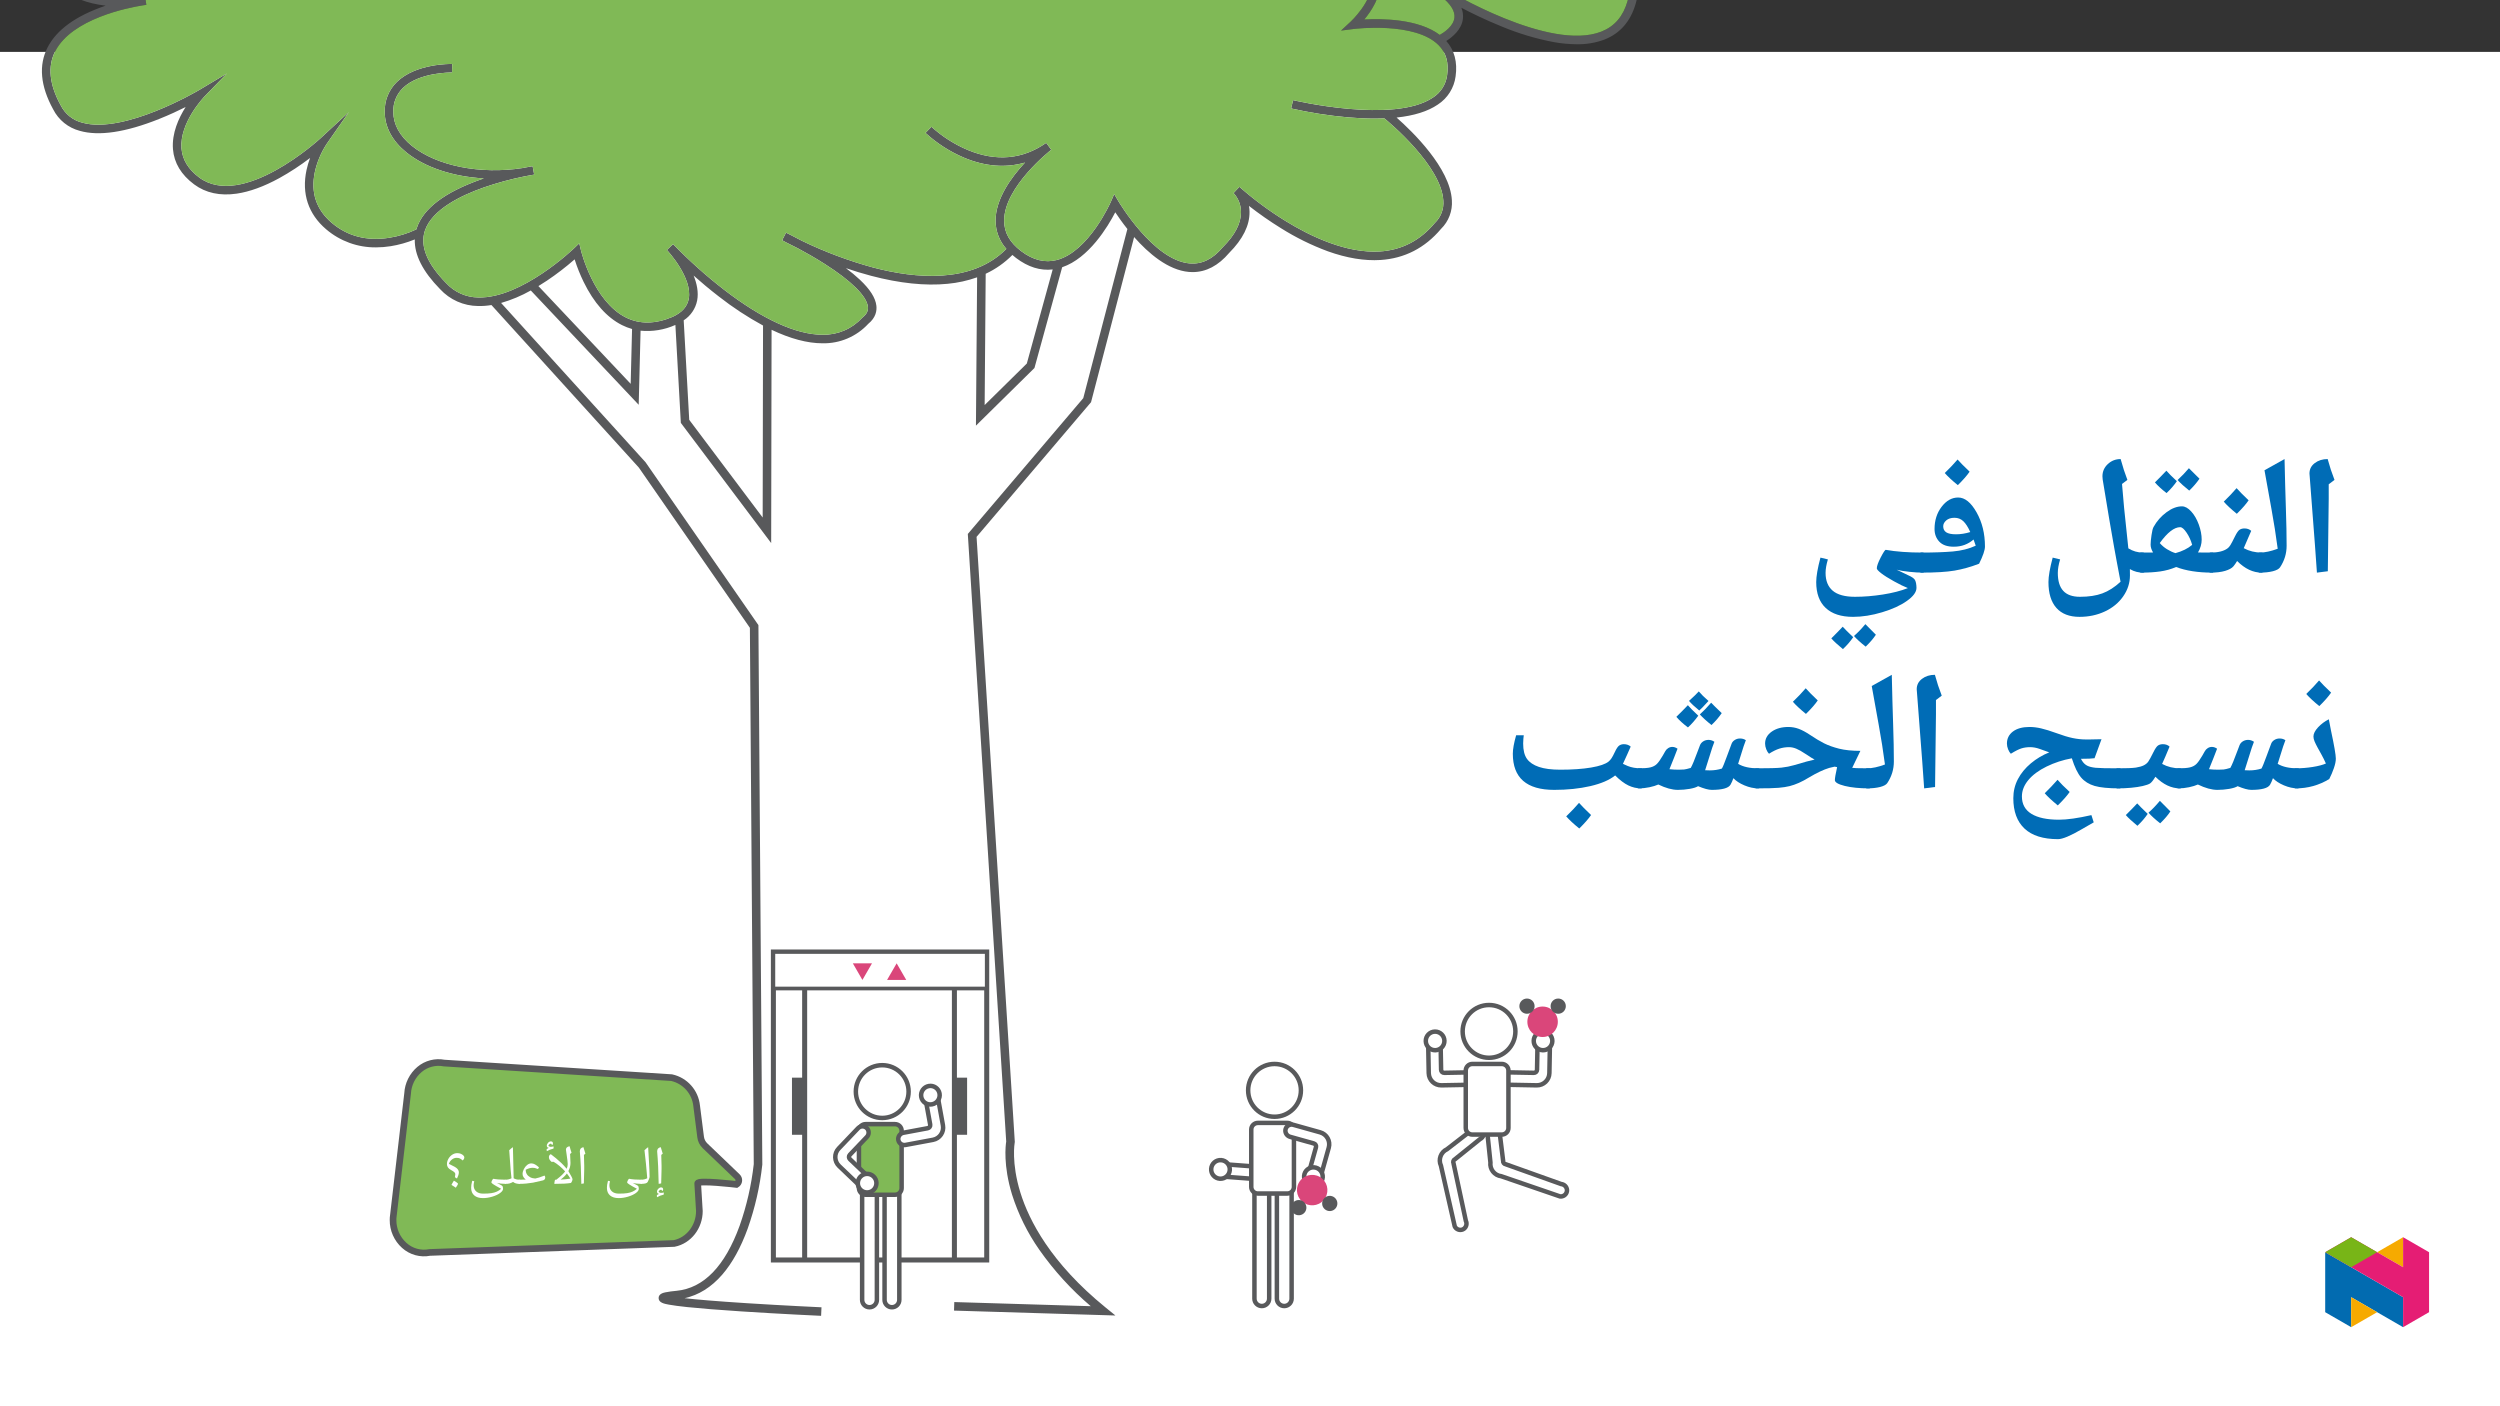 ﻿<?xml version="1.0" encoding="utf-8"?>
<svg xmlns="http://www.w3.org/2000/svg" xmlns:xlink="http://www.w3.org/1999/xlink" viewBox="0 0 960 540" version="1.1">
  <rect x="0" y="0" width="960" height="540" fill="#333333" stroke="none"/>
  <defs>
    <g>
      <symbol overflow="visible" id="glyph0-0">
        <path style="stroke:none;" d="M 1.047 0 L 1.047 -14.984 L 9.453 -14.984 L 9.453 0 Z M 2.062 -1 L 8.438 -1 L 8.438 -13.984 L 2.062 -13.984 Z M 2.062 -1 " />
      </symbol>
      <symbol overflow="visible" id="glyph0-1">
        <path style="stroke:none;" d="M 3.297 -7 L 3.297 -5.688 C 3.297 -4.332 3.25 -2.492 3.156 -0.172 L 2.188 0 C 2.102 -4.906 1.914 -8.977 1.625 -12.219 L 1.609 -12.484 C 1.609 -12.93 1.719 -13.285 1.938 -13.547 C 2.164 -13.816 2.52 -14 3 -14.094 C 3.02 -14 3.039 -13.914 3.062 -13.844 C 3.082 -13.77 3.312 -13.02 3.75 -11.594 L 3.172 -11.109 L 3.188 -11.016 C 3.258 -9.504 3.297 -8.164 3.297 -7 Z M 2.562 -15.109 Z M 2.766 1.094 Z M 3.375 2.594 L 3.406 2.5 C 3.406 2.438 3.379 2.379 3.328 2.328 C 3.273 2.273 3.211 2.25 3.141 2.25 C 2.922 2.25 2.719 2.32 2.531 2.469 C 2.352 2.625 2.227 2.812 2.156 3.031 C 2.363 3.312 2.68 3.453 3.109 3.453 C 3.41 3.453 3.766 3.406 4.172 3.312 L 4.125 4.125 C 3.52 4.281 3.051 4.426 2.719 4.562 C 2.395 4.695 2 4.891 1.531 5.141 L 1.5 4.312 L 2.312 3.859 C 1.801 3.742 1.547 3.461 1.547 3.016 C 1.547 2.609 1.711 2.227 2.047 1.875 C 2.391 1.531 2.742 1.359 3.109 1.359 C 3.641 1.359 3.906 1.617 3.906 2.141 C 3.906 2.316 3.863 2.504 3.781 2.703 Z M 2.781 1.062 Z M 3.141 4.828 Z M 3.141 4.828 " />
      </symbol>
      <symbol overflow="visible" id="glyph0-2">
        <path style="stroke:none;" d="M -0.016 0 C -0.141 0 -0.203 -0.055 -0.203 -0.172 L -0.203 -1.422 C -0.203 -1.535 -0.141 -1.594 -0.016 -1.594 C 0.828 -1.594 1.602 -1.781 2.312 -2.156 C 2.02 -5.875 1.664 -9.461 1.25 -12.922 C 1.656 -13.328 2.125 -13.719 2.656 -14.094 C 2.727 -12.582 2.844 -10.602 3 -8.156 C 3.125 -6.102 3.195 -4.328 3.219 -2.828 C 3.219 -2.586 3.145 -2.27 3 -1.875 C 2.863 -1.488 2.691 -1.109 2.484 -0.734 C 2.234 -0.242 1.398 0 -0.016 0 Z M 1.656 -15.109 Z M 2.516 0.609 Z M 2.516 1.094 Z M 2.516 1.094 " />
      </symbol>
      <symbol overflow="visible" id="glyph0-3">
        <path style="stroke:none;" d="M 13.672 1.891 C 13.672 2.43 13.285 2.977 12.516 3.531 C 11.742 4.094 10.742 4.555 9.516 4.922 C 8.285 5.285 7.098 5.469 5.953 5.469 C 4.516 5.469 3.398 5.125 2.609 4.438 C 1.816 3.758 1.422 2.789 1.422 1.531 C 1.422 1.125 1.445 0.738 1.5 0.375 C 1.551 0.02 1.66 -0.5 1.828 -1.188 L 2.609 -1 C 2.453 -0.383 2.375 0.113 2.375 0.5 C 2.375 1.52 2.695 2.316 3.344 2.891 C 3.988 3.461 4.875 3.75 6 3.75 C 7.375 3.75 8.441 3.688 9.203 3.562 C 9.961 3.445 10.645 3.254 11.25 2.984 C 11.863 2.711 12.426 2.348 12.938 1.891 L 12.516 1.656 C 10.305 0.488 9.203 -0.238 9.203 -0.531 C 9.203 -0.707 9.25 -0.906 9.344 -1.125 C 9.438 -1.352 9.547 -1.547 9.672 -1.703 C 9.797 -1.867 9.891 -1.953 9.953 -1.953 C 10.441 -1.848 11.102 -1.758 11.938 -1.688 C 12.781 -1.625 13.648 -1.594 14.547 -1.594 C 14.703 -1.594 14.781 -1.516 14.781 -1.359 L 14.781 -0.203 C 14.781 -0.066 14.703 0 14.547 0 C 14.066 0 13.52 -0.031 12.906 -0.094 C 12.301 -0.156 11.77 -0.25 11.312 -0.375 L 13.188 0.641 C 13.395 0.773 13.523 0.945 13.578 1.156 C 13.641 1.375 13.672 1.617 13.672 1.891 Z M 7.047 -3.281 Z M 1 5.297 Z M 5.953 6.5 Z M 5.953 6.5 " />
      </symbol>
      <symbol overflow="visible" id="glyph0-4">
        <path style="stroke:none;" d="M 3.297 -7 L 3.297 -5.688 C 3.297 -4.332 3.25 -2.492 3.156 -0.172 L 2.188 0 C 2.102 -4.906 1.914 -8.977 1.625 -12.219 L 1.609 -12.484 C 1.609 -12.93 1.719 -13.285 1.938 -13.547 C 2.164 -13.816 2.52 -14 3 -14.094 C 3.02 -14 3.039 -13.914 3.062 -13.844 C 3.082 -13.77 3.312 -13.02 3.75 -11.594 L 3.172 -11.109 L 3.188 -11.016 C 3.258 -9.504 3.297 -8.164 3.297 -7 Z M 2.562 -15.109 Z M 2.766 1.094 Z M 2.766 1.094 " />
      </symbol>
      <symbol overflow="visible" id="glyph0-5">
        <path style="stroke:none;" d="M 2.875 0 C 2.832 0 2.812 -0.07 2.812 -0.219 C 2.812 -0.414 2.852 -0.691 2.938 -1.047 C 3.02 -1.41 3.086 -1.594 3.141 -1.594 L 3.578 -1.594 C 4.504 -2.32 5.191 -2.898 5.641 -3.328 C 6.098 -3.754 6.535 -4.238 6.953 -4.781 C 6.316 -5.5 5.609 -6.188 4.828 -6.844 C 4.047 -7.5 3.273 -8.047 2.516 -8.484 L 1.75 -8.438 C 1.383 -8.77 1.125 -9.07 0.969 -9.344 C 0.812 -9.625 0.734 -9.926 0.734 -10.25 C 0.734 -10.457 0.773 -10.66 0.859 -10.859 C 0.953 -11.066 1.148 -11.25 1.453 -11.406 C 2.023 -11 2.688 -10.477 3.438 -9.844 C 4.195 -9.219 4.898 -8.594 5.547 -7.969 C 6.191 -7.344 6.863 -6.617 7.562 -5.797 L 7.594 -5.891 C 7.832 -6.422 7.953 -6.988 7.953 -7.594 C 7.953 -8.188 7.801 -9.484 7.5 -11.484 C 7.344 -12.441 7.266 -12.992 7.266 -13.141 C 7.266 -13.836 7.734 -14.273 8.672 -14.453 L 9.047 -13.125 L 9.422 -11.953 L 8.859 -11.469 L 8.891 -11.031 L 9.016 -8.031 C 9.016 -6.957 8.742 -5.91 8.203 -4.891 C 8.641 -4.191 9.016 -3.539 9.328 -2.938 C 9.641 -2.332 9.797 -1.945 9.797 -1.781 C 9.797 -1.551 9.711 -1.258 9.547 -0.906 C 9.379 -0.551 9.242 -0.363 9.141 -0.344 C 7.836 -0.113 5.75 0 2.875 0 Z M 8.969 -2.016 C 8.664 -2.566 8.219 -3.223 7.625 -3.984 C 7.031 -3.148 6.227 -2.367 5.219 -1.641 C 6.445 -1.68 7.695 -1.805 8.969 -2.016 Z M 7.875 -15.469 Z M 1.344 -12.422 Z M 8.172 1.094 Z M 4.25 1.094 Z M 1.75 -15.078 L 1.766 -15.172 C 1.766 -15.234 1.738 -15.289 1.688 -15.344 C 1.633 -15.406 1.57 -15.438 1.5 -15.438 C 1.281 -15.438 1.082 -15.359 0.906 -15.203 C 0.727 -15.047 0.598 -14.859 0.516 -14.641 C 0.734 -14.359 1.062 -14.219 1.5 -14.219 C 1.758 -14.219 2.109 -14.266 2.547 -14.359 L 2.5 -13.562 C 1.914 -13.406 1.438 -13.25 1.062 -13.094 C 0.695 -12.945 0.312 -12.766 -0.094 -12.547 L -0.141 -13.344 L 0.688 -13.828 C 0.176 -13.91 -0.078 -14.188 -0.078 -14.656 C -0.078 -15.062 0.082 -15.438 0.406 -15.781 C 0.738 -16.133 1.094 -16.312 1.469 -16.312 C 2.008 -16.312 2.281 -16.051 2.281 -15.531 C 2.281 -15.352 2.234 -15.164 2.141 -14.969 Z M 1.391 -12.844 Z M 1.188 -16.828 Z M 1.188 -16.828 " />
      </symbol>
      <symbol overflow="visible" id="glyph0-6">
        <path style="stroke:none;" d="M 0 0 C -0.113 0 -0.172 -0.055 -0.172 -0.172 L -0.172 -1.422 C -0.172 -1.535 -0.113 -1.594 0 -1.594 C 0.906 -1.594 1.773 -1.613 2.609 -1.656 C 2.273 -1.875 1.984 -2.176 1.734 -2.562 C 1.484 -2.945 1.359 -3.352 1.359 -3.781 C 1.359 -4.375 1.52 -5 1.844 -5.656 C 2.176 -6.312 2.598 -6.844 3.109 -7.25 C 3.617 -7.656 4.156 -7.859 4.719 -7.859 C 5.195 -7.859 5.66 -7.734 6.109 -7.484 C 6.555 -7.242 7.07 -6.867 7.656 -6.359 L 7.297 -5.688 C 6.734 -5.906 6.328 -6.039 6.078 -6.094 C 5.828 -6.145 5.551 -6.172 5.25 -6.172 C 4.383 -6.172 3.484 -5.914 2.547 -5.406 C 2.547 -4.801 2.691 -4.25 2.984 -3.75 C 3.273 -3.258 3.695 -2.863 4.25 -2.562 C 4.812 -2.258 5.469 -2.086 6.219 -2.047 C 6.75 -2.16 7.254 -2.289 7.734 -2.438 C 8.223 -2.594 8.906 -2.844 9.781 -3.188 C 9.969 -3.008 10.062 -2.758 10.062 -2.438 L 10.047 -2.219 C 9.961 -1.75 9.672 -1.453 9.172 -1.328 C 7.504 -0.91 6.242 -0.625 5.391 -0.469 C 4.535 -0.32 3.66 -0.207 2.766 -0.125 C 1.867 -0.039 0.945 0 0 0 Z M 4.5 -8.875 Z M 5.828 0.609 Z M 5.828 1.094 Z M 5.828 1.094 " />
      </symbol>
      <symbol overflow="visible" id="glyph0-7">
        <path style="stroke:none;" d="M 0 0 C -0.113 0 -0.172 -0.055 -0.172 -0.172 L -0.172 -1.422 C -0.172 -1.535 -0.113 -1.594 0 -1.594 C 0.789 -1.594 1.555 -1.773 2.297 -2.141 C 2.109 -3.617 1.883 -6.281 1.625 -10.125 L 1.422 -12.922 C 1.836 -13.348 2.312 -13.738 2.844 -14.094 C 2.926 -12.164 3 -9.145 3.062 -5.031 L 3.125 -2.156 C 3.758 -1.781 4.488 -1.594 5.312 -1.594 C 5.438 -1.594 5.5 -1.535 5.5 -1.422 L 5.5 -0.172 C 5.5 -0.055 5.438 0 5.312 0 C 4.289 0 3.488 -0.25 2.906 -0.75 C 2.395 -0.457 1.93 -0.258 1.516 -0.156 C 1.109 -0.051 0.602 0 0 0 Z M 2.781 1.094 Z M 1.656 -15.109 Z M 1.656 -15.109 " />
      </symbol>
      <symbol overflow="visible" id="glyph0-8">
        <path style="stroke:none;" d="M 4.219 -2.547 C 4.32 -3.129 4.375 -3.516 4.375 -3.703 C 4.375 -3.973 4.266 -4.219 4.047 -4.438 C 3.828 -4.656 3.398 -4.941 2.766 -5.297 C 2.223 -5.586 1.816 -5.922 1.547 -6.297 C 1.285 -6.68 1.156 -7.125 1.156 -7.625 C 1.156 -8.27 1.336 -8.926 1.703 -9.594 C 2.078 -10.258 2.566 -10.789 3.172 -11.188 C 3.773 -11.594 4.422 -11.797 5.109 -11.797 C 6.129 -11.797 6.941 -11.473 7.547 -10.828 C 7.734 -10.617 7.828 -10.391 7.828 -10.141 C 7.828 -9.734 7.617 -9.348 7.203 -8.984 C 6.785 -9.367 6.41 -9.633 6.078 -9.781 C 5.754 -9.926 5.352 -10 4.875 -10 C 4.227 -10 3.629 -9.785 3.078 -9.359 C 2.523 -8.93 2.133 -8.375 1.906 -7.688 C 2.102 -7.562 2.336 -7.441 2.609 -7.328 C 3.859 -6.766 4.691 -6.266 5.109 -5.828 C 5.523 -5.398 5.734 -4.914 5.734 -4.375 C 5.734 -3.781 5.492 -3.004 5.016 -2.047 Z M 2.891 0.391 C 3.055 0.109 3.207 -0.164 3.344 -0.438 C 3.488 -0.707 3.648 -0.973 3.828 -1.234 C 4.398 -0.91 4.805 -0.645 5.047 -0.438 C 5.297 -0.227 5.422 -0.086 5.422 -0.016 C 5.422 0.141 5.133 0.641 4.562 1.484 L 4.094 1.156 C 3.77 0.914 3.367 0.66 2.891 0.391 Z M 3.125 -11.922 Z M 3.125 -11.922 " />
      </symbol>
      <symbol overflow="visible" id="glyph1-0">
        <path style="stroke:none;" d="M 6.125 -46.406 L 32.812 -46.406 L 32.812 0 L 6.125 0 Z M 9.422 -3.297 L 29.516 -3.297 L 29.516 -43.094 L 9.422 -43.094 Z M 9.422 -3.297 " />
      </symbol>
      <symbol overflow="visible" id="glyph1-1">
        <path style="stroke:none;" d="M 12.375 -29.047 L 12.031 -1.109 L 7.844 -0.578 L 7.109 -10.891 L 4.984 -38.656 C 4.984 -40.281 5.66 -41.609 7.016 -42.641 C 8.367 -43.672 10.02 -44.188 11.969 -44.188 C 12.707 -41.445 13.582 -38.781 14.594 -36.188 L 12.375 -34.5 Z M 9.203 -47.359 Z M 9.812 3.75 Z M 9.812 3.75 " />
      </symbol>
      <symbol overflow="visible" id="glyph1-2">
        <path style="stroke:none;" d="M 1.781 -39.891 L 9.484 -44.188 C 9.641 -37.031 9.812 -30.688 10 -25.156 C 10.188 -19.625 10.281 -14.867 10.281 -10.891 C 10.281 -7.898 9.438 -5.141 7.75 -2.609 C 7.32 -1.973 6.398 -1.473 4.984 -1.109 C 3.566 -0.754 1.906 -0.578 0 -0.578 C -0.363 -0.578 -0.547 -0.754 -0.547 -1.109 L -0.547 -7.75 C -0.547 -8.102 -0.363 -8.281 0 -8.281 C 1.945 -8.281 4.234 -8.77 6.859 -9.75 C 6.516 -12.301 6.148 -14.828 5.766 -17.328 C 5.391 -19.828 4.062 -27.348 1.781 -39.891 Z M 5.141 -47.359 Z M 7.484 3.75 Z M 7.484 3.75 " />
      </symbol>
      <symbol overflow="visible" id="glyph1-3">
        <path style="stroke:none;" d="M 0 -0.578 C -0.363 -0.578 -0.547 -0.754 -0.547 -1.109 L -0.547 -7.75 C -0.547 -8.102 -0.363 -8.281 0 -8.281 C 2.789 -8.281 4.914 -8.789 6.375 -9.812 C 6.801 -10.102 7.191 -10.531 7.547 -11.094 C 7.91 -11.656 8.504 -12.781 9.328 -14.469 C 10.023 -15.883 10.629 -16.75 11.141 -17.062 C 11.648 -17.383 12.266 -17.547 12.984 -17.547 C 14.016 -17.547 14.879 -17.238 15.578 -16.625 L 12.703 -9.969 C 14.773 -8.844 17.055 -8.281 19.547 -8.281 C 19.91 -8.281 20.094 -8.102 20.094 -7.75 L 20.094 -1.109 C 20.094 -0.754 19.91 -0.578 19.547 -0.578 C 16.266 -0.578 13.133 -2.066 10.156 -5.047 C 9.645 -4.18 9.16 -3.484 8.703 -2.953 C 8.109 -2.273 7.062 -1.707 5.562 -1.25 C 4.07 -0.801 2.219 -0.578 0 -0.578 Z M 9.609 -22.344 Z M 11.328 3.75 Z M 14.578 -28.344 C 13.547 -26.844 12.035 -25.117 10.047 -23.172 C 7.91 -24.898 6.238 -26.453 5.031 -27.828 C 7.02 -29.754 8.66 -31.484 9.953 -33.016 C 10.879 -31.953 12.422 -30.395 14.578 -28.344 Z M 10.047 -22.531 Z M 9.984 -34.594 Z M 9.984 -34.594 " />
      </symbol>
      <symbol overflow="visible" id="glyph1-4">
        <path style="stroke:none;" d="M 0.062 -8.281 L 2.406 -8.281 L 4.609 -8.312 C 3.973 -9.352 3.656 -10.359 3.656 -11.328 C 3.656 -12.172 3.77 -13.383 4 -14.969 C 4.227 -16.562 4.492 -17.613 4.797 -18.125 C 6.023 -20.344 7.664 -22.211 9.719 -23.734 C 11.77 -25.266 13.766 -26.031 15.703 -26.031 C 16.867 -26.031 18.051 -25.375 19.25 -24.062 C 20.445 -22.75 21.414 -21.078 22.156 -19.047 C 22.895 -17.016 23.266 -15.078 23.266 -13.234 C 23.266 -11.586 22.789 -9.945 21.844 -8.312 L 22.281 -8.312 L 27.359 -8.281 C 27.711 -8.281 27.891 -8.102 27.891 -7.75 L 27.891 -1.109 C 27.891 -0.754 27.711 -0.578 27.359 -0.578 C 21.859 -0.578 17.223 -1.297 13.453 -2.734 C 11.484 -1.898 9.438 -1.332 7.312 -1.031 C 5.188 -0.727 2.77 -0.578 0.062 -0.578 C -0.344 -0.578 -0.547 -0.773 -0.547 -1.172 L -0.547 -7.688 C -0.547 -8.082 -0.344 -8.281 0.062 -8.281 Z M 19.609 -11.234 C 19.148 -12.93 18.441 -14.488 17.484 -15.906 C 16.535 -17.32 15.711 -18.031 15.016 -18.031 C 12.723 -18.031 10.109 -16 7.172 -11.938 C 7.93 -11.039 8.852 -10.254 9.938 -9.578 C 11.031 -8.898 12.117 -8.395 13.203 -8.062 C 15.828 -8.781 17.961 -9.836 19.609 -11.234 Z M 13.609 -30.781 Z M 13.234 3.75 Z M 13.734 -35.688 C 12.648 -34.102 11.328 -32.582 9.766 -31.125 C 7.898 -32.582 6.414 -33.945 5.312 -35.219 L 7.641 -37.562 L 9.703 -39.719 C 10.504 -38.789 11.848 -37.445 13.734 -35.688 Z M 22.422 -36.641 C 21.297 -35.016 19.984 -33.492 18.484 -32.078 C 16.691 -33.492 15.203 -34.848 14.016 -36.141 C 15.598 -37.598 17.047 -39.109 18.359 -40.672 C 19.141 -39.848 20.492 -38.504 22.422 -36.641 Z M 13.922 -42.266 Z M 13.891 -31.125 Z M 13.891 -31.125 " />
      </symbol>
      <symbol overflow="visible" id="glyph1-5">
        <path style="stroke:none;" d="M 32.062 2.922 L 30.625 -4.672 C 30.227 -6.68 29.254 -12.191 27.703 -21.203 L 25.203 -36.312 L 25.109 -37.547 C 25.109 -39.41 25.797 -40.984 27.172 -42.266 C 28.547 -43.547 30.188 -44.188 32.094 -44.188 C 32.895 -41.258 33.758 -38.594 34.688 -36.188 L 32.625 -34.625 L 33.422 -25.484 L 35.047 -9.969 L 35.047 -9.906 C 36.773 -8.82 38.645 -8.281 40.656 -8.281 C 41.039 -8.281 41.234 -8.102 41.234 -7.75 L 41.234 -1.109 C 41.234 -0.754 41.039 -0.578 40.656 -0.578 C 39.832 -0.578 39.016 -0.676 38.203 -0.875 C 37.398 -1.07 36.547 -1.426 35.641 -1.938 L 35.672 0.469 C 35.672 3.375 34.805 6.062 33.078 8.531 C 31.359 11.008 29.016 12.941 26.047 14.328 C 23.086 15.711 19.844 16.406 16.312 16.406 C 12.414 16.406 9.453 15.258 7.422 12.969 C 5.391 10.688 4.375 7.379 4.375 3.047 C 4.375 0.867 4.914 -2.258 6 -6.344 L 8.859 -5.656 C 8.266 -3.688 7.969 -1.957 7.969 -0.469 C 7.969 2.613 8.664 4.91 10.062 6.422 C 11.457 7.941 13.594 8.703 16.469 8.703 C 19.852 8.703 22.723 8.266 25.078 7.391 C 27.441 6.523 29.77 5.035 32.062 2.922 Z M 16.219 -31.328 Z M 2.156 16.469 Z M 27.969 -47.359 Z M 20.125 19.578 Z M 20.125 19.578 " />
      </symbol>
      <symbol overflow="visible" id="glyph1-6">
        <path style="stroke:none;" d="M 15.938 3.75 Z M 13.547 -33.234 Z M 20.922 -10.922 C 20.723 -11.492 20.445 -12.285 20.094 -13.297 C 19.051 -12.391 17.898 -11.703 16.641 -11.234 C 15.391 -10.766 14.008 -10.531 12.5 -10.531 C 10.008 -10.531 8.156 -11.176 6.938 -12.469 C 5.719 -13.758 5.109 -15.379 5.109 -17.328 C 5.109 -20.629 6.008 -23.469 7.812 -25.844 C 9.625 -28.227 11.75 -29.422 14.188 -29.422 C 16.75 -29.422 19.102 -27.52 21.25 -23.719 C 23.395 -19.926 24.469 -15.551 24.469 -10.594 C 24.469 -9.238 23.719 -7.039 22.219 -4 C 19.039 -2.77 15.906 -1.891 12.812 -1.359 C 9.727 -0.836 5.477 -0.578 0.062 -0.578 C -0.344 -0.578 -0.547 -0.773 -0.547 -1.172 L -0.547 -7.75 C -0.547 -8.102 -0.344 -8.281 0.062 -8.281 C 4.82 -8.281 8.848 -8.422 12.141 -8.703 C 15.43 -8.992 18.359 -9.734 20.922 -10.922 Z M 8.438 -18.375 C 8.438 -17.344 8.82 -16.57 9.594 -16.062 C 10.375 -15.551 11.629 -15.297 13.359 -15.297 C 15.141 -15.297 16.961 -15.582 18.828 -16.156 C 17.973 -18.062 17.082 -19.453 16.156 -20.328 C 15.227 -21.203 14.098 -21.641 12.766 -21.641 C 11.43 -21.641 10.375 -21.301 9.594 -20.625 C 8.82 -19.945 8.438 -19.195 8.438 -18.375 Z M 18.578 -39.344 C 17.547 -37.844 16.035 -36.117 14.047 -34.172 C 11.91 -35.898 10.238 -37.453 9.031 -38.828 C 11.02 -40.754 12.66 -42.484 13.953 -44.016 C 14.879 -42.953 16.422 -41.395 18.578 -39.344 Z M 14.047 -33.531 Z M 13.984 -45.594 Z M 13.984 -45.594 " />
      </symbol>
      <symbol overflow="visible" id="glyph1-7">
        <path style="stroke:none;" d="M 39.609 5.359 C 38.129 4.785 36.336 3.91 34.234 2.734 C 32.129 1.566 30.508 0.547 29.375 -0.328 C 28.238 -1.211 27.672 -1.844 27.672 -2.219 C 27.672 -3.062 28.172 -4.457 29.172 -6.406 C 30.18 -8.352 30.828 -9.328 31.109 -9.328 C 35.035 -8.629 39.742 -8.281 45.234 -8.281 C 45.711 -8.281 45.953 -8.047 45.953 -7.578 L 45.953 -1.203 C 45.953 -0.785 45.711 -0.578 45.234 -0.578 C 43.828 -0.578 42.141 -0.68 40.172 -0.891 C 38.211 -1.098 36.586 -1.363 35.297 -1.688 L 36.906 -0.922 C 38.727 -0.078 39.988 0.523 40.688 0.891 C 41.383 1.266 41.867 1.625 42.141 1.969 C 42.422 2.32 42.617 2.812 42.734 3.438 C 42.848 4.062 42.906 4.672 42.906 5.266 C 42.906 6.879 41.68 8.551 39.234 10.281 C 36.797 12.02 33.625 13.473 29.719 14.641 C 25.82 15.816 22.102 16.406 18.562 16.406 C 13.977 16.406 10.473 15.266 8.047 12.984 C 5.617 10.711 4.406 7.398 4.406 3.047 C 4.406 0.867 4.945 -2.258 6.031 -6.344 L 8.891 -5.656 C 8.297 -3.688 8 -1.957 8 -0.469 C 8 2.531 8.91 4.805 10.734 6.359 C 12.566 7.922 15.422 8.703 19.297 8.703 C 22.723 8.703 26.289 8.41 30 7.828 C 33.719 7.242 36.922 6.422 39.609 5.359 Z M 21.797 -15.047 Z M 2.188 16.469 Z M 18.562 19.578 Z M 18.609 24.219 C 17.535 25.801 16.219 27.328 14.656 28.797 C 12.551 27.055 11.066 25.68 10.203 24.672 L 12.516 22.344 L 14.578 20.188 C 15.148 20.844 16.492 22.188 18.609 24.219 Z M 27.312 23.266 C 26.445 24.617 25.145 26.145 23.406 27.844 C 21.477 26.332 19.977 24.969 18.906 23.75 C 20.281 22.562 21.738 21.047 23.281 19.203 C 23.531 19.484 24.875 20.836 27.312 23.266 Z M 18.969 19.203 Z M 18.938 29.422 Z M 18.938 24.344 Z M 18.938 24.344 " />
      </symbol>
      <symbol overflow="visible" id="glyph1-8">
        <path style="stroke:none;" d="M 0 -0.578 C -0.363 -0.578 -0.547 -0.754 -0.547 -1.109 L -0.547 -7.75 C -0.547 -8.102 -0.363 -8.281 0 -8.281 C 2.156 -8.281 4.32 -8.453 6.5 -8.797 C 8.688 -9.148 10.379 -9.594 11.578 -10.125 C 11.016 -11.395 10.445 -12.539 9.875 -13.562 C 9.301 -14.594 8.785 -15.523 8.328 -16.359 C 7.879 -17.191 7.508 -17.945 7.219 -18.625 C 6.938 -19.301 6.797 -19.926 6.797 -20.5 C 6.797 -21.562 7.379 -22.727 8.547 -24 C 9.723 -25.27 11.109 -26.305 12.703 -27.109 L 13.516 -22.859 C 14.766 -17.035 15.391 -13.414 15.391 -12 C 15.391 -11 15.141 -9.781 14.641 -8.344 C 14.148 -6.906 13.555 -5.508 12.859 -4.156 C 8.922 -1.77 4.633 -0.578 0 -0.578 Z M 9.016 -31.859 Z M 8.25 3.75 Z M 13.578 -37.344 C 12.547 -35.844 11.035 -34.117 9.047 -32.172 C 6.91 -33.898 5.238 -35.453 4.031 -36.828 C 6.02 -38.754 7.66 -40.484 8.953 -42.016 C 9.879 -40.953 11.422 -39.395 13.578 -37.344 Z M 9.047 -31.531 Z M 8.984 -43.594 Z M 8.984 -43.594 " />
      </symbol>
      <symbol overflow="visible" id="glyph1-9">
        <path style="stroke:none;" d="M 12.859 -16.5 C 13.535 -16.5 14.203 -16.27 14.859 -15.812 L 13.516 -12.344 L 11.75 -7.938 C 12.926 -7.812 14.109 -7.75 15.297 -7.75 C 16.16 -7.75 16.852 -7.773 17.375 -7.828 C 17.895 -7.879 18.75 -8.082 19.938 -8.438 C 20.5 -9.375 21.414 -11.578 22.688 -15.047 L 23.516 -17.234 C 23.754 -17.785 24.148 -18.242 24.703 -18.609 C 25.266 -18.984 25.938 -19.18 26.719 -19.203 C 27.551 -19.203 28.316 -18.957 29.016 -18.469 C 28.523 -17.281 27.898 -15.422 27.141 -12.891 L 25.453 -7.547 L 27.234 -7.484 C 28.879 -7.484 30.43 -7.719 31.891 -8.188 C 32.254 -8.781 32.867 -10.27 33.734 -12.656 L 35.641 -17.781 C 35.867 -18.344 36.273 -18.805 36.859 -19.172 C 37.441 -19.547 38.113 -19.734 38.875 -19.734 C 39.707 -19.734 40.445 -19.516 41.094 -19.078 C 40.594 -17.848 39.953 -15.93 39.172 -13.328 L 38.125 -10 C 40.02 -8.852 42.598 -8.281 45.859 -8.281 C 46.223 -8.281 46.406 -8.102 46.406 -7.75 L 46.406 -1.109 C 46.406 -0.754 46.223 -0.578 45.859 -0.578 C 44.129 -0.578 42.352 -0.961 40.531 -1.734 C 38.707 -2.504 37.301 -3.426 36.312 -4.5 C 35.969 -3.508 35.598 -2.676 35.203 -2 C 34.816 -1.32 34 -0.816 32.75 -0.484 C 31.5 -0.16 29.914 0 28 0 C 26.77 0 25.02 -0.473 22.75 -1.422 C 22.113 -1.004 21.039 -0.66 19.531 -0.391 C 18.02 -0.129 16.504 0 14.984 0 C 12.805 0 10.305 -0.688 7.484 -2.062 C 6.598 -1.656 5.469 -1.305 4.094 -1.016 C 2.719 -0.723 1.352 -0.578 0 -0.578 C -0.363 -0.578 -0.547 -0.754 -0.547 -1.109 L -0.547 -7.75 C -0.547 -8.102 -0.363 -8.281 0 -8.281 C 1.969 -8.281 3.453 -8.398 4.453 -8.641 C 5.461 -8.891 6.281 -9.32 6.906 -9.938 C 7.531 -10.551 8.273 -11.598 9.141 -13.078 L 10.156 -14.859 C 10.406 -15.316 10.77 -15.703 11.25 -16.016 C 11.727 -16.336 12.266 -16.5 12.859 -16.5 Z M 23.391 -24.281 Z M 21.938 3.75 Z M 21.938 3.75 " />
      </symbol>
      <symbol overflow="visible" id="glyph1-10">
        <path style="stroke:none;" d="M 0 -0.578 C -0.363 -0.578 -0.547 -0.754 -0.547 -1.109 L -0.547 -7.75 C -0.547 -8.102 -0.363 -8.281 0 -8.281 C 3.488 -8.281 5.852 -8.375 7.094 -8.562 C 8.332 -8.758 9.332 -9.047 10.094 -9.422 C 10.852 -9.805 11.43 -10.285 11.828 -10.859 C 12.234 -11.43 12.883 -12.625 13.781 -14.438 C 14.477 -15.852 15.078 -16.723 15.578 -17.047 C 16.086 -17.379 16.703 -17.547 17.422 -17.547 C 18.484 -17.547 19.344 -17.238 20 -16.625 C 18.832 -13.789 17.879 -11.57 17.141 -9.969 C 19.211 -8.844 21.5 -8.281 24 -8.281 C 24.352 -8.281 24.531 -8.102 24.531 -7.75 L 24.531 -1.109 C 24.531 -0.754 24.352 -0.578 24 -0.578 C 20.695 -0.578 17.551 -2.066 14.562 -5.047 C 13.719 -3.648 13.016 -2.781 12.453 -2.438 C 11.891 -2.102 10.969 -1.785 9.688 -1.484 C 8.414 -1.191 6.938 -0.969 5.25 -0.812 C 3.57 -0.656 1.82 -0.578 0 -0.578 Z M 14.062 -22.344 Z M 12.281 3.75 Z M 11.609 9.219 C 10.535 10.801 9.219 12.328 7.656 13.797 C 5.551 12.055 4.066 10.68 3.203 9.672 L 5.516 7.344 L 7.578 5.188 C 8.148 5.844 9.492 7.188 11.609 9.219 Z M 20.312 8.266 C 19.445 9.617 18.145 11.145 16.406 12.844 C 14.477 11.332 12.977 9.969 11.906 8.75 C 13.281 7.562 14.738 6.047 16.281 4.203 C 16.531 4.484 17.875 5.836 20.312 8.266 Z M 11.969 4.203 Z M 11.938 14.422 Z M 11.938 9.344 Z M 11.938 9.344 " />
      </symbol>
      <symbol overflow="visible" id="glyph1-11">
        <path style="stroke:none;" d="M 13.328 -16.406 C 12.141 -16.406 11.047 -16.254 10.047 -15.953 C 9.055 -15.66 7.676 -14.969 5.906 -13.875 C 5.52 -14.25 5.172 -14.816 4.859 -15.578 C 4.555 -16.336 4.406 -17.07 4.406 -17.781 C 4.406 -19.695 5.172 -21.238 6.703 -22.406 C 8.242 -23.57 10.367 -24.156 13.078 -24.156 C 14.516 -24.156 16.004 -23.973 17.547 -23.609 C 19.098 -23.254 21.078 -22.641 23.484 -21.766 C 25.816 -20.898 27.863 -20.281 29.625 -19.906 C 31.395 -19.539 33.113 -19.359 34.781 -19.359 L 36.094 -19.359 L 40.719 -19.453 L 38.047 -12.156 C 37.016 -12.008 35.422 -11.938 33.266 -11.938 L 32.812 -11.938 L 33.297 -11.109 C 33.828 -10.285 34.477 -9.676 35.25 -9.281 C 36.02 -8.895 37.094 -8.629 38.469 -8.484 C 39.844 -8.348 42.891 -8.281 47.609 -8.281 C 47.984 -8.281 48.172 -8.102 48.172 -7.75 L 48.172 -1.109 C 48.172 -0.754 47.984 -0.578 47.609 -0.578 C 43.422 -0.578 40.242 -0.891 38.078 -1.516 C 35.922 -2.148 34.191 -3.227 32.891 -4.75 C 31.586 -6.281 30.398 -8.738 29.328 -12.125 C 25.922 -11.508 22.691 -10.457 19.641 -8.969 C 16.598 -7.477 14.254 -5.738 12.609 -3.75 C 10.973 -1.758 10.156 0.32 10.156 2.5 C 10.156 5.469 11.375 7.703 13.812 9.203 C 16.258 10.703 19.789 11.453 24.406 11.453 C 27.539 11.453 31.688 10.863 36.844 9.688 L 37.734 12.469 L 33.203 15.078 C 28.816 17.641 25.758 18.922 24.031 18.922 C 18.332 18.922 14.047 17.57 11.172 14.875 C 8.297 12.176 6.859 8.285 6.859 3.203 C 6.859 0.555 7.445 -1.891 8.625 -4.141 C 9.812 -6.391 11.469 -8.406 13.594 -10.188 C 15.727 -11.969 18.082 -13.375 20.656 -14.406 L 17.047 -15.703 C 15.754 -16.172 14.516 -16.406 13.328 -16.406 Z M 22.219 -28.906 Z M 4.641 16.469 Z M 23.797 0.953 Z M 22.125 22.094 Z M 28.5 0.797 C 27.508 2.234 25.988 3.957 23.938 5.969 C 21.645 4.082 19.973 2.523 18.922 1.297 C 20.629 -0.367 22.27 -2.094 23.844 -3.875 C 24.914 -2.625 26.469 -1.066 28.5 0.797 Z M 23.844 -5.453 Z M 23.938 6.594 Z M 23.844 -4.516 Z M 23.938 1.047 Z M 23.938 1.047 " />
      </symbol>
      <symbol overflow="visible" id="glyph1-12">
        <path style="stroke:none;" d="M 0 -0.578 C -0.363 -0.578 -0.547 -0.754 -0.547 -1.109 L -0.547 -7.75 C -0.547 -8.102 -0.363 -8.281 0 -8.281 C 4.781 -8.281 8.008 -8.367 9.688 -8.547 C 11.375 -8.734 12.969 -9.047 14.469 -9.484 C 18.219 -10.609 20.852 -11.328 22.375 -11.641 L 21.141 -12.344 L 18.828 -13.844 C 17.453 -14.77 16.289 -15.426 15.344 -15.812 C 14.406 -16.207 13.469 -16.406 12.531 -16.406 C 11.238 -16.406 10 -16.211 8.812 -15.828 C 7.633 -15.453 6.316 -14.801 4.859 -13.875 C 4.473 -14.25 4.125 -14.816 3.812 -15.578 C 3.508 -16.336 3.359 -17.07 3.359 -17.781 C 3.359 -19.633 4.203 -21.16 5.891 -22.359 C 7.586 -23.555 9.727 -24.156 12.312 -24.156 C 13.688 -24.156 15.016 -23.914 16.297 -23.438 C 17.578 -22.957 19.02 -22.18 20.625 -21.109 C 22.57 -19.797 24.363 -18.723 26 -17.891 C 27.645 -17.066 29.582 -16.375 31.812 -15.812 C 34.051 -15.258 36.766 -14.984 39.953 -14.984 L 36.812 -8.469 L 38.438 -8.344 L 43.266 -8.281 C 43.617 -8.281 43.797 -8.102 43.797 -7.75 L 43.797 -1.109 C 43.797 -0.754 43.617 -0.578 43.266 -0.578 C 39.598 -0.578 36.492 -0.891 33.953 -1.516 C 31.422 -2.148 30.156 -2.895 30.156 -3.75 C 30.156 -4.508 30.441 -6.172 31.016 -8.734 L 30.062 -8.922 L 28 -8.438 C 25.812 -7.781 23.219 -6.555 20.219 -4.766 C 18.863 -3.93 17.566 -3.238 16.328 -2.688 C 15.086 -2.145 13.895 -1.727 12.75 -1.438 C 11.613 -1.156 10.223 -0.941 8.578 -0.797 C 6.941 -0.648 4.082 -0.578 0 -0.578 Z M 18.797 -28.906 Z M 20.688 3.75 Z M 23.578 -34.344 C 22.547 -32.844 21.035 -31.117 19.047 -29.172 C 16.91 -30.898 15.238 -32.453 14.031 -33.828 C 16.02 -35.754 17.66 -37.484 18.953 -39.016 C 19.879 -37.953 21.422 -36.395 23.578 -34.344 Z M 19.047 -28.531 Z M 18.984 -40.594 Z M 18.984 -40.594 " />
      </symbol>
      <symbol overflow="visible" id="glyph1-13">
        <path style="stroke:none;" d="M 12.859 -16.5 C 13.535 -16.5 14.203 -16.27 14.859 -15.812 L 13.516 -12.344 L 11.75 -7.938 C 12.926 -7.812 14.109 -7.75 15.297 -7.75 C 16.16 -7.75 16.852 -7.773 17.375 -7.828 C 17.895 -7.879 18.75 -8.082 19.938 -8.438 C 20.5 -9.375 21.414 -11.578 22.688 -15.047 L 23.516 -17.234 C 23.754 -17.785 24.148 -18.242 24.703 -18.609 C 25.266 -18.984 25.938 -19.18 26.719 -19.203 C 27.551 -19.203 28.316 -18.957 29.016 -18.469 C 28.523 -17.281 27.898 -15.422 27.141 -12.891 L 25.453 -7.547 L 27.234 -7.484 C 28.879 -7.484 30.43 -7.719 31.891 -8.188 C 32.254 -8.781 32.867 -10.27 33.734 -12.656 L 35.641 -17.781 C 35.867 -18.344 36.273 -18.805 36.859 -19.172 C 37.441 -19.547 38.113 -19.734 38.875 -19.734 C 39.707 -19.734 40.445 -19.516 41.094 -19.078 C 40.594 -17.848 39.953 -15.93 39.172 -13.328 L 38.125 -10 C 40.02 -8.852 42.598 -8.281 45.859 -8.281 C 46.223 -8.281 46.406 -8.102 46.406 -7.75 L 46.406 -1.109 C 46.406 -0.754 46.223 -0.578 45.859 -0.578 C 44.129 -0.578 42.352 -0.961 40.531 -1.734 C 38.707 -2.504 37.301 -3.426 36.312 -4.5 C 35.969 -3.508 35.598 -2.676 35.203 -2 C 34.816 -1.32 34 -0.816 32.75 -0.484 C 31.5 -0.16 29.914 0 28 0 C 26.77 0 25.02 -0.473 22.75 -1.422 C 22.113 -1.004 21.039 -0.66 19.531 -0.391 C 18.02 -0.129 16.504 0 14.984 0 C 12.805 0 10.305 -0.688 7.484 -2.062 C 6.598 -1.656 5.469 -1.305 4.094 -1.016 C 2.719 -0.723 1.352 -0.578 0 -0.578 C -0.363 -0.578 -0.547 -0.754 -0.547 -1.109 L -0.547 -7.75 C -0.547 -8.102 -0.363 -8.281 0 -8.281 C 1.969 -8.281 3.453 -8.398 4.453 -8.641 C 5.461 -8.891 6.281 -9.32 6.906 -9.938 C 7.531 -10.551 8.273 -11.598 9.141 -13.078 L 10.156 -14.859 C 10.406 -15.316 10.77 -15.703 11.25 -16.016 C 11.727 -16.336 12.266 -16.5 12.859 -16.5 Z M 23.391 -24.281 Z M 21.938 3.75 Z M 22.828 -28.484 C 21.555 -26.723 20.234 -25.223 18.859 -23.984 C 16.973 -25.398 15.488 -26.754 14.406 -28.047 L 16.734 -30.359 L 18.828 -32.516 C 19.586 -31.609 20.922 -30.266 22.828 -28.484 Z M 31.828 -29.469 C 30.711 -27.844 29.406 -26.32 27.906 -24.906 C 26.102 -26.32 24.609 -27.676 23.422 -28.969 C 24.734 -30.145 26.18 -31.645 27.766 -33.469 C 28.297 -32.895 29.648 -31.562 31.828 -29.469 Z M 26.75 -34.141 C 24.938 -32.148 23.754 -30.93 23.203 -30.484 C 21.398 -31.941 20.086 -33.172 19.266 -34.172 C 21.047 -35.773 22.297 -36.988 23.016 -37.812 C 23.961 -36.695 25.207 -35.473 26.75 -34.141 Z M 23.016 -39.406 Z M 23.297 -24.578 Z M 23.297 -24.578 " />
      </symbol>
      <symbol overflow="visible" id="glyph1-14">
        <path style="stroke:none;" d="M 20.406 0 C 9.82 0 4.531 -4.625 4.531 -13.875 C 4.531 -15.645 4.957 -18.016 5.812 -20.984 L 8.734 -20.984 C 8.691 -20.785 8.641 -20.305 8.578 -19.547 C 8.523 -18.785 8.5 -18.195 8.5 -17.781 C 8.5 -15.238 8.984 -13.285 9.953 -11.922 C 10.93 -10.555 12.469 -9.52 14.562 -8.812 C 16.656 -8.102 19.395 -7.75 22.781 -7.75 C 27.352 -7.75 31.289 -8.023 34.594 -8.578 C 37.895 -9.141 40.141 -9.91 41.328 -10.891 C 41.742 -11.242 42.113 -11.664 42.438 -12.156 C 42.77 -12.645 43.191 -13.438 43.703 -14.531 C 44.316 -15.844 44.875 -16.672 45.375 -17.016 C 45.883 -17.367 46.477 -17.547 47.156 -17.547 C 48.219 -17.547 49.098 -17.238 49.797 -16.625 L 48.406 -13.484 L 46.812 -10 L 48.656 -9.172 C 50.113 -8.578 51.816 -8.281 53.766 -8.281 C 54.117 -8.281 54.297 -8.102 54.297 -7.75 L 54.297 -1.109 C 54.297 -0.754 54.117 -0.578 53.766 -0.578 C 52.086 -0.578 50.469 -0.953 48.906 -1.703 C 47.344 -2.453 45.648 -3.734 43.828 -5.547 C 41.629 -3.773 38.441 -2.406 34.266 -1.438 C 30.086 -0.477 25.469 0 20.406 0 Z M 26.281 -22.562 Z M 29.734 3.75 Z M 34.578 9.656 C 33.547 11.156 32.035 12.879 30.047 14.828 C 27.91 13.098 26.238 11.547 25.031 10.172 C 27.02 8.242 28.66 6.516 29.953 4.984 C 30.879 6.047 32.422 7.602 34.578 9.656 Z M 30.047 15.469 Z M 29.984 3.406 Z M 29.984 3.406 " />
      </symbol>
    </g>
    <clipPath id="clip1">
      <path d="M 16 0 L 631.461 0 L 631.461 506 L 16 506 Z M 16 0 " />
    </clipPath>
    <clipPath id="clip2">
      <path d="M 306 430 L 362 430 L 362 509.566 L 306 509.566 Z M 306 430 " />
    </clipPath>
    <clipPath id="clip3">
      <path d="M 315 430 L 370 430 L 370 509.566 L 315 509.566 Z M 315 430 " />
    </clipPath>
    <clipPath id="clip4">
      <path d="M 457 430 L 512 430 L 512 509.566 L 457 509.566 Z M 457 430 " />
    </clipPath>
    <clipPath id="clip5">
      <path d="M 465 430 L 521 430 L 521 509.566 L 465 509.566 Z M 465 430 " />
    </clipPath>
    <clipPath id="clip6">
      <path d="M 114 371 L 320 371 L 320 509.566 L 114 509.566 Z M 114 371 " />
    </clipPath>
    <clipPath id="clip7">
      <path d="M 892.875 480 L 923 480 L 923 509.637 L 892.875 509.637 Z M 892.875 480 " />
    </clipPath>
    <clipPath id="clip8">
      <path d="M 902 498 L 913 498 L 913 509.637 L 902 509.637 Z M 902 498 " />
    </clipPath>
    <clipPath id="clip9">
      <path d="M 912 475.094 L 923 475.094 L 923 487 L 912 487 Z M 912 475.094 " />
    </clipPath>
    <clipPath id="clip10">
      <path d="M 892.875 475.094 L 932.762 475.094 L 932.762 509.637 L 892.875 509.637 Z M 892.875 475.094 " />
    </clipPath>
    <clipPath id="clip11">
      <path d="M 892.875 475.094 L 913 475.094 L 913 487 L 892.875 487 Z M 892.875 475.094 " />
    </clipPath>
  </defs>
  <g id="surface1">
    <path style=" stroke:none;fill-rule:nonzero;fill:rgb(100%,100%,100%);fill-opacity:1;" d="M 0 559.926 L 960 559.926 L 960 19.926 L 0 19.926 Z M 0 559.926 " />
    <path style=" stroke:none;fill-rule:nonzero;fill:rgb(0%,0%,0%);fill-opacity:1;" d="M 356.527 49.863 L 357.676 48.688 L 357.672 48.688 Z M 356.527 49.863 " />
    <g clip-path="url(#clip1)" clip-rule="nonzero">
      <path style=" stroke:none;fill-rule:nonzero;fill:rgb(34.499%,34.9%,35.699%);fill-opacity:1;" d="M 624.988 0.371 C 623.309 6.293 620.004 10.145 614.887 12.152 C 594.961 19.949 555.691 -3.805 555.297 -4.047 L 553.422 -1.359 C 557.098 1.551 558.805 4.312 558.496 6.852 C 558.098 10.109 554.531 12.473 552.863 13.41 C 544.75 7.273 530.891 7.105 523.891 7.484 C 526.582 4.223 530.113 -1.117 529.984 -6.559 C 529.891 -10.039 528.242 -13.301 525.496 -15.441 L 523.379 -12.93 C 525.402 -11.395 526.625 -9.027 526.703 -6.488 C 526.875 0.598 518.785 8.191 518.707 8.266 L 514.953 11.742 L 520.027 11.102 C 520.258 11.07 543.461 8.262 552.434 17.355 C 555.305 20.266 556.375 24.031 555.699 28.863 C 555.254 32.398 553.25 35.551 550.242 37.461 C 535.363 47.605 496.934 38.551 496.547 38.457 L 495.781 41.648 C 502.988 43.27 510.293 44.414 517.648 45.074 C 521.332 45.395 524.777 45.555 527.988 45.555 C 529.234 45.555 530.445 45.531 531.621 45.48 C 533.367 46.91 553.496 63.648 554.238 77.062 C 554.496 80.266 553.293 83.41 550.973 85.629 L 550.875 85.734 C 545.301 92.375 538.25 96.016 529.918 96.559 C 516.98 97.395 503.031 90.645 493.613 84.832 C 487.355 80.973 481.441 76.594 475.926 71.734 L 473.684 74.133 C 475.52 76.117 476.543 78.719 476.543 81.422 C 476.582 85.703 474.254 90.223 469.613 94.863 L 469.52 94.961 C 465.656 99.531 461.504 101.555 456.836 101.152 C 442.93 99.953 429.625 77.531 429.492 77.305 L 427.859 74.52 L 426.57 77.48 C 426.488 77.672 418.109 96.621 405.801 99.844 C 401.277 101.027 396.684 99.883 392.141 96.445 C 387.75 93.125 385.605 89.312 385.586 84.797 C 385.516 71.707 403.512 57.648 403.691 57.508 L 401.746 54.863 C 392.695 61.203 382.574 62.129 371.676 57.617 C 366.539 55.449 361.805 52.434 357.676 48.688 L 355.383 51.039 C 359.777 55.062 364.828 58.301 370.32 60.609 C 378.367 63.961 386.246 64.559 393.582 62.43 C 388.246 68.164 382.262 76.465 382.301 84.809 C 382.324 88.781 383.793 92.613 386.438 95.578 C 373.102 109.055 351.418 106.969 335.371 102.746 C 325.922 100.168 316.727 96.727 307.914 92.453 C 304.344 90.539 301.883 89.367 301.84 89.348 L 300.328 92.262 C 300.387 92.293 302.633 93.551 306.402 95.371 C 309.324 96.938 312.996 99.008 316.676 101.352 C 326.914 107.875 332.805 113.707 333.27 117.777 C 333.445 119.34 332.812 120.637 331.273 121.855 L 331.18 121.934 L 331.094 122.023 C 327.191 126.289 321.641 128.66 315.863 128.539 L 315.84 128.539 C 305.789 128.539 292.723 122.566 278.047 111.262 C 271.117 105.898 264.578 100.047 258.48 93.746 L 258.477 93.746 L 256.086 95.992 L 256.094 96 C 256.336 96.258 266.023 106.719 264.477 114.789 C 263.914 117.73 261.91 119.977 258.344 121.645 C 251.699 124.484 245.641 124.574 240.328 121.906 C 227.898 115.668 223.152 96.414 223.105 96.219 L 222.438 93.422 L 220.367 95.418 C 220.168 95.613 200.254 114.633 183.684 114.23 C 178.988 114.191 174.523 112.207 171.352 108.746 L 171.324 108.723 C 163.957 101.223 161.207 94.449 163.16 88.582 C 165.852 80.496 176.953 75.094 185.793 71.984 C 190.883 70.227 196.082 68.809 201.359 67.742 C 202.617 67.543 203.871 67.312 205.117 67.047 L 204.527 63.82 C 204.379 63.844 202.93 64.066 200.633 64.535 C 184.43 67.039 167.727 63.754 158.113 55.973 C 153.477 52.215 151.023 47.711 151.023 42.938 C 150.918 39.527 152.242 36.23 154.672 33.836 C 161.008 27.641 173.453 27.844 173.578 27.848 L 173.656 24.566 C 173.09 24.551 159.719 24.316 152.387 31.48 C 149.305 34.484 147.621 38.641 147.742 42.938 C 147.742 48.734 150.613 54.125 156.047 58.523 C 163.25 64.355 174.078 67.844 185.785 68.512 C 185.441 68.629 185.098 68.746 184.754 68.867 C 170.859 73.75 162.547 80.031 160.047 87.543 C 159.988 87.719 159.949 87.898 159.895 88.074 C 156.594 89.637 153.09 90.723 149.488 91.301 C 140.891 92.66 133.445 90.723 127.367 85.543 C 121.426 80.48 119.246 73.938 120.891 66.098 C 121.73 62.301 123.238 58.688 125.34 55.418 L 133.984 43.016 L 122.879 53.273 C 122.586 53.547 93.09 80.469 76.504 68.164 C 72.336 65.07 70.043 61.32 69.691 57.023 C 68.883 47.145 78.34 37.258 78.434 37.156 L 87.129 28.211 L 76.414 34.605 C 76.129 34.777 47.547 51.676 31.543 47.09 C 27.969 46.18 24.965 43.758 23.324 40.457 L 23.301 40.418 C 18.93 32.465 18.223 25.488 21.203 19.684 C 27.633 7.152 49.238 2.949 54.793 2.062 C 55.633 1.953 56.129 1.867 56.191 1.855 L 55.711 -1.391 C 55.641 -1.383 55.148 -1.32 54.332 -1.195 C 49.797 -0.629 34.441 0.605 25.734 -6.984 C 21.301 -10.852 19.191 -16.551 19.465 -23.934 C 19.688 -29.926 21.805 -34.223 25.934 -37.066 C 39.352 -46.301 68.93 -36.391 69.227 -36.289 L 82.309 -31.836 L 70.633 -39.23 C 70.52 -39.301 59.457 -46.398 58.535 -54.719 C 58.176 -57.965 59.395 -60.934 62.262 -63.801 C 67.207 -68.746 74.141 -69.125 82.867 -64.934 C 86.699 -63.031 90.297 -60.691 93.586 -57.961 C 90.465 -55.492 88.309 -52.312 88.309 -48.227 C 88.309 -44.625 90.129 -41.559 93.715 -39.109 C 97.043 -37.02 100.719 -35.535 104.57 -34.73 C 109.613 -33.574 114.754 -32.906 119.922 -32.738 L 119.988 -36.023 C 115.039 -36.195 110.121 -36.836 105.293 -37.934 C 99.043 -39.441 91.594 -42.453 91.594 -48.227 C 91.594 -54.109 98.344 -57.723 104.008 -59.715 C 108.305 -61.176 112.738 -62.191 117.242 -62.754 L 117.184 -66.023 C 116.977 -66.039 96.27 -67.617 89.637 -78.488 C 86.93 -82.922 86.961 -88.441 89.73 -94.898 C 91.559 -99.547 95.41 -103.105 100.188 -104.566 C 111.652 -108.309 128.383 -102.547 139.707 -97.473 C 143.707 -95.012 147.902 -92.887 152.258 -91.125 L 153.684 -94.07 C 149.641 -96.395 145.48 -98.512 141.219 -100.41 C 133.922 -104.91 125.695 -111.66 123.742 -119.98 C 122.309 -126.082 124.504 -132.383 130.258 -138.711 C 139.816 -144.941 149.215 -146.695 158.199 -143.922 C 169.301 -140.5 177.953 -130.715 183.258 -123.105 C 186.781 -118.055 189.809 -112.672 192.293 -107.035 L 195.344 -108.254 C 189.668 -122.93 189.25 -134.047 194.105 -141.289 C 199.645 -149.551 210.469 -149.871 210.574 -149.871 L 210.602 -149.871 C 218.879 -150.164 224.809 -147.992 228.23 -143.426 C 235.324 -133.949 229.816 -117.004 229.762 -116.836 L 227.562 -110.238 L 232.477 -115.156 C 239.758 -122.438 247.723 -126.09 256.152 -126 C 259.398 -125.977 262.613 -125.355 265.637 -124.164 C 265.484 -123.203 265.414 -122.23 265.434 -121.258 C 265.641 -117.305 266.512 -113.414 268.008 -109.75 C 269.543 -105.77 271.383 -101.91 273.512 -98.211 C 267.891 -97.781 255.484 -95.902 250.676 -87.723 L 253.504 -86.055 C 258.727 -94.934 276.148 -95.055 276.324 -95.055 L 279.312 -95.055 L 277.707 -97.578 C 275.102 -101.812 272.883 -106.273 271.078 -110.906 C 268.781 -117.02 266.992 -124.988 271.516 -128.254 C 276.25 -131.676 283.977 -129.547 289.629 -127.156 C 293.727 -125.387 297.648 -123.242 301.344 -120.742 L 303.254 -123.414 C 303.102 -123.523 288.156 -134.52 288.309 -145.543 C 288.371 -149.879 290.863 -153.762 295.715 -157.082 C 304.172 -162.867 314.156 -161.867 325.387 -154.098 C 330.945 -150.137 335.938 -145.438 340.223 -140.125 L 342.953 -141.938 C 342.91 -142.012 338.754 -149.48 341.828 -156.523 C 344.148 -161.84 350 -165.633 359.211 -167.801 C 366.238 -169.457 372.27 -168.516 377.137 -165.012 C 388.227 -157.027 390.074 -138.281 390.09 -138.094 L 390.492 -133.656 L 393.066 -137.293 C 393.242 -137.543 410.734 -162 428.75 -163.758 C 434.676 -164.34 440.086 -162.34 444.832 -157.824 C 450.039 -152.871 452.293 -147.621 451.531 -142.215 C 449.543 -128.07 428.109 -116.73 427.895 -116.617 L 429.371 -113.684 C 441.352 -119.504 453.625 -120.426 460.637 -116.039 C 463.812 -114.184 465.738 -110.762 465.672 -107.082 C 465.672 -101.031 459.09 -96.023 453.566 -92.887 C 449.516 -90.629 445.262 -88.758 440.859 -87.301 L 430.543 -84.094 L 441.348 -84.094 C 456.969 -84.094 463.387 -80.246 466.02 -77.023 C 467.59 -75.234 468.316 -72.859 468.016 -70.496 L 469.621 -70.156 L 471.223 -69.797 C 471.73 -73.098 470.789 -76.453 468.637 -79.008 C 465.102 -83.414 458.586 -86.098 449.219 -87.016 C 457.258 -90.609 468.953 -97.484 468.953 -107.082 C 468.949 -108.078 468.84 -109.07 468.629 -110.047 C 489.262 -109.918 499.309 -104.547 499.406 -104.496 L 502.918 -102.543 L 501.777 -106.395 C 501.73 -106.551 497.246 -122.023 503.414 -130.285 C 505.953 -133.684 510.07 -135.418 515.652 -135.445 C 528.773 -133.324 538.133 -128.113 543.465 -119.957 C 547.574 -113.676 548.504 -106.734 548.559 -102.016 C 548.613 -99.012 548.312 -96.008 547.66 -93.074 L 545.293 -84.027 L 550.598 -91.727 C 550.773 -91.98 568.117 -116.867 586.539 -118.883 C 592.742 -119.562 598.457 -117.52 603.523 -112.805 C 608.387 -108.281 610.328 -103.715 609.457 -98.844 C 606.699 -83.383 576.613 -70.645 576.309 -70.516 L 577.555 -67.48 C 577.832 -67.59 605.566 -78.578 619.879 -70.66 C 624.242 -68.246 626.844 -64.398 627.836 -58.902 C 628.832 -54.371 627.641 -49.637 624.621 -46.113 C 615.035 -34.645 588.863 -32.484 579.637 -32.078 C 577.633 -32.055 576.406 -31.988 576.27 -31.98 L 576.367 -28.699 C 576.5 -28.699 577.73 -28.703 579.734 -28.785 C 588.66 -28.859 613.352 -27.977 622.535 -16.527 C 626.086 -12.102 626.91 -6.418 624.988 0.371 M 394.297 139.594 L 378.105 155.543 L 378.504 105.125 C 382.324 103.348 385.797 100.902 388.762 97.906 C 389.211 98.297 389.66 98.688 390.16 99.062 C 394.766 102.551 399.492 104.023 404.234 103.469 Z M 264.664 161.215 L 262.539 123.004 C 265.215 121.273 267.078 118.531 267.703 115.406 C 268.309 112.242 267.602 108.902 266.352 105.82 C 269.168 108.32 272.438 111.082 276.004 113.832 C 281.352 118.02 287.039 121.758 293.004 125.004 L 292.867 198.73 Z M 242.18 147.391 L 206.75 109.855 C 207.832 109.195 208.93 108.504 210.039 107.762 C 213.75 105.27 217.297 102.543 220.656 99.594 C 221.59 102.543 222.738 105.422 224.09 108.203 C 228.047 116.309 233.012 121.902 238.844 124.836 C 240.082 125.457 241.375 125.961 242.711 126.336 Z M 598.184 -30.809 C 612.215 -33.363 621.949 -37.801 627.141 -44.008 C 630.777 -48.277 632.227 -53.992 631.066 -59.484 C 629.906 -65.926 626.68 -70.652 621.465 -73.535 C 614.82 -77.207 605.176 -77.805 592.789 -75.305 C 592.598 -75.266 592.402 -75.227 592.207 -75.188 C 592.734 -75.516 593.266 -75.855 593.801 -76.203 C 605.027 -83.52 611.383 -90.945 612.691 -98.266 C 613.758 -104.238 611.426 -109.938 605.758 -115.207 C 599.961 -120.602 593.375 -122.938 586.176 -122.148 C 577.758 -121.223 568.742 -116.113 559.379 -106.961 C 556.688 -104.32 554.141 -101.535 551.75 -98.621 C 551.816 -99.637 551.852 -100.75 551.844 -101.934 C 551.797 -107.113 550.785 -114.75 546.234 -121.727 C 540.359 -130.727 530.199 -136.441 516.039 -138.707 L 515.91 -138.73 L 515.781 -138.73 C 509.043 -138.73 503.996 -136.547 500.785 -132.25 C 495.48 -125.145 496.75 -114.207 497.84 -108.758 C 493.195 -110.527 483.371 -113.34 467.891 -113.34 L 467.891 -112.469 C 466.762 -115.109 464.836 -117.332 462.379 -118.82 C 458.531 -121.23 453.332 -122.328 447.344 -122.004 C 445.02 -121.871 442.711 -121.547 440.441 -121.043 C 440.676 -121.23 440.91 -121.422 441.145 -121.613 C 449.25 -128.266 453.836 -135.043 454.781 -141.754 C 455.703 -148.27 453.117 -154.477 447.098 -160.203 C 441.625 -165.406 435.344 -167.703 428.426 -167.027 C 420.176 -166.219 411.25 -161.266 401.898 -152.305 C 398.645 -149.176 395.598 -145.836 392.77 -142.312 C 392.305 -144.777 391.688 -147.207 390.918 -149.594 C 388.293 -157.723 384.195 -163.973 379.066 -167.668 C 373.391 -171.758 366.457 -172.879 358.461 -170.996 C 348.184 -168.582 341.578 -164.152 338.82 -157.836 C 337.508 -154.73 337.09 -151.32 337.613 -147.988 C 334.457 -151.223 331.012 -154.156 327.316 -156.758 C 315.004 -165.293 303.438 -166.344 293.863 -159.793 C 288.074 -155.832 285.105 -151.051 285.027 -145.582 C 284.949 -139.766 288.203 -134.184 291.828 -129.789 C 284.641 -132.957 275.621 -135.273 269.594 -130.918 C 268.309 -129.988 267.281 -128.75 266.609 -127.312 C 263.34 -128.57 259.871 -129.234 256.367 -129.277 C 252.188 -129.336 248.039 -128.562 244.156 -127.004 C 240.57 -125.551 237.223 -123.57 234.219 -121.125 C 235.457 -127.453 236.355 -138.043 230.863 -145.383 C 226.766 -150.867 219.91 -153.48 210.5 -153.152 C 209.793 -153.141 197.855 -152.742 191.398 -143.145 C 187.75 -137.727 186.648 -130.57 188.09 -121.781 C 187.438 -122.805 186.738 -123.855 185.996 -124.922 C 182.754 -129.668 178.969 -134.02 174.719 -137.887 C 170.258 -142.027 164.957 -145.152 159.18 -147.059 C 149.156 -150.152 138.762 -148.23 128.285 -141.344 L 128.117 -141.234 L 127.98 -141.082 C 121.34 -133.852 118.836 -126.5 120.547 -119.227 C 121.703 -114.301 124.742 -109.539 129.605 -105 C 117.008 -109.266 106.785 -110.172 99.176 -107.691 C 93.504 -105.926 88.926 -101.699 86.711 -96.188 C 83.504 -88.703 83.543 -82.168 86.832 -76.777 C 91.25 -69.539 100.574 -65.984 107.691 -64.27 C 103.758 -63.309 99.965 -61.828 96.418 -59.871 C 92.742 -63.023 88.691 -65.707 84.355 -67.859 C 74.348 -72.688 65.906 -72.086 59.941 -66.121 C 56.371 -62.551 54.801 -58.59 55.273 -54.348 C 55.84 -49.281 59.266 -44.789 62.539 -41.574 C 59.805 -42.234 56.52 -42.918 52.969 -43.434 C 40.062 -45.316 30.344 -44.086 24.078 -39.773 C 19.098 -36.348 16.445 -31.059 16.184 -24.055 C 15.871 -15.629 18.363 -9.051 23.586 -4.5 C 27.727 -0.895 33.434 1.344 40.59 2.176 C 40.473 2.215 40.359 2.254 40.242 2.293 C 29.133 6.098 21.746 11.441 18.285 18.18 C 14.773 25.012 15.492 33.02 20.414 41.98 C 22.48 46.074 26.203 49.086 30.641 50.246 C 38 52.355 48.254 50.82 61.117 45.68 C 64.984 44.133 68.48 42.5 71.285 41.098 C 68.617 45.301 65.926 51.176 66.418 57.277 C 66.844 62.566 69.582 67.113 74.547 70.801 C 78.988 74.094 84.484 75.293 90.883 74.359 C 95.836 73.637 101.348 71.633 107.254 68.398 C 111.375 66.113 115.32 63.531 119.062 60.668 C 118.496 62.184 118.043 63.734 117.699 65.316 C 115.773 74.34 118.379 82.199 125.238 88.043 C 130.578 92.605 137.395 95.078 144.422 94.992 C 146.289 94.988 148.156 94.84 150 94.543 C 153.18 94.031 156.293 93.16 159.277 91.938 C 159.105 97.871 162.348 104.266 168.969 111.008 C 172.738 115.113 178.039 117.469 183.609 117.512 C 185.32 117.547 187.027 117.418 188.715 117.137 L 245.32 179.559 L 287.957 241.082 L 289.445 447.027 C 288.535 455.086 286.719 463.016 284.027 470.668 C 278.375 486.246 270.211 494.66 259.77 495.672 C 258.324 495.789 256.891 495.988 255.465 496.266 C 254.754 496.422 252.863 496.836 252.906 498.496 C 252.953 500.262 255.129 500.664 256.883 500.988 C 258.504 501.285 260.867 501.602 263.906 501.922 C 268.977 502.453 276.035 503.016 284.879 503.594 C 299.922 504.578 315.152 505.273 315.305 505.277 L 315.453 502 C 315.312 501.992 301.293 501.352 286.902 500.434 C 274.883 499.668 267.461 499.016 262.879 498.504 C 268.301 497.328 273.16 494.289 277.359 489.438 C 281.188 485.016 284.469 479.078 287.113 471.789 C 289.922 463.852 291.805 455.617 292.723 447.25 L 292.73 447.168 L 291.238 240.551 L 291.23 240.043 L 247.957 177.602 L 247.895 177.512 L 192.418 116.332 C 196.395 115.188 200.223 113.578 203.828 111.543 L 245.262 155.441 L 245.977 126.984 C 250.551 127.422 255.156 126.66 259.348 124.777 L 261.441 162.391 L 296.133 208.539 L 296.285 126.641 C 303.48 130.066 310.059 131.824 315.84 131.824 L 315.859 131.824 C 322.512 131.957 328.902 129.238 333.41 124.352 C 336.367 121.957 336.742 119.258 336.531 117.406 C 336.188 114.379 334.117 111.113 330.207 107.426 C 328.5 105.836 326.707 104.348 324.832 102.969 C 327.898 104.02 331.137 105.023 334.473 105.902 C 345.434 108.797 355.332 109.832 363.895 108.98 C 367.758 108.621 371.555 107.785 375.211 106.488 L 374.762 163.449 L 397.23 141.312 L 407.871 102.621 C 418.133 99.148 425.418 87.027 428.262 81.52 C 429.348 83.16 430.938 85.445 432.918 87.938 L 415.973 152.887 L 371.641 205.039 L 371.68 205.703 L 386.383 438.355 C 386.156 439.766 385.172 447.441 388.629 458.727 C 391.02 466.277 394.551 473.422 399.098 479.91 C 404.738 487.938 411.371 495.219 418.844 501.578 L 366.445 499.992 L 366.344 503.273 L 428.328 505.152 L 424.559 502.09 C 403.527 485 395.156 468.676 391.84 457.992 C 388.254 446.453 389.633 438.828 389.645 438.758 L 389.688 438.551 L 375 206.156 L 418.715 154.727 L 418.961 154.441 L 435.504 91.031 C 441 97.27 448.523 103.73 456.547 104.426 C 457.027 104.465 457.504 104.484 457.977 104.484 C 463.129 104.484 467.836 102.02 471.984 97.137 C 477.266 91.84 479.902 86.512 479.824 81.309 C 479.816 80.562 479.746 79.816 479.617 79.078 C 483.535 82.137 487.613 84.98 491.836 87.594 C 497.531 91.18 503.59 94.168 509.902 96.504 C 517.184 99.109 523.984 100.23 530.121 99.836 C 539.367 99.238 547.18 95.223 553.344 87.902 C 556.293 85.023 557.82 80.992 557.52 76.883 C 556.836 64.535 542.449 50.578 536.285 45.141 C 542.996 44.422 548.289 42.766 552.09 40.176 C 555.863 37.738 558.371 33.77 558.953 29.316 C 559.719 23.84 558.496 19.281 555.375 15.734 C 557.691 14.27 561.242 11.395 561.754 7.266 C 561.926 5.809 561.723 4.332 561.164 2.977 C 565.223 5.102 570.594 7.727 576.5 10.109 C 583.047 12.852 589.867 14.895 596.84 16.203 C 599.691 16.707 602.582 16.973 605.477 16.992 C 609.094 17.062 612.688 16.457 616.082 15.207 C 622.137 12.84 626.195 8.148 628.148 1.266 C 630.375 -6.605 629.352 -13.281 625.098 -18.582 C 620.18 -24.715 611.133 -28.82 598.184 -30.809 " />
    </g>
    <path style=" stroke:none;fill-rule:nonzero;fill:rgb(50.2%,72.499%,33.699%);fill-opacity:1;" d="M 624.988 0.371 C 623.309 6.293 620.004 10.145 614.887 12.152 C 594.961 19.949 555.691 -3.805 555.297 -4.047 L 553.422 -1.359 C 557.098 1.551 558.805 4.312 558.496 6.852 C 558.098 10.109 554.531 12.473 552.863 13.41 C 544.75 7.273 530.891 7.105 523.891 7.484 C 526.582 4.223 530.113 -1.117 529.984 -6.559 C 529.891 -10.039 528.242 -13.301 525.496 -15.441 L 523.379 -12.93 C 525.402 -11.395 526.625 -9.027 526.703 -6.488 C 526.875 0.598 518.785 8.191 518.707 8.266 L 514.953 11.742 L 520.027 11.102 C 520.258 11.07 543.461 8.262 552.434 17.355 C 555.305 20.266 556.375 24.031 555.699 28.863 C 555.254 32.398 553.25 35.551 550.242 37.461 C 535.363 47.605 496.934 38.551 496.547 38.457 L 495.781 41.648 C 502.988 43.27 510.293 44.414 517.648 45.074 C 521.332 45.395 524.777 45.555 527.988 45.555 C 529.234 45.555 530.445 45.531 531.621 45.48 C 533.367 46.91 553.496 63.648 554.238 77.062 C 554.496 80.266 553.293 83.41 550.973 85.629 L 550.875 85.734 C 545.301 92.375 538.25 96.016 529.918 96.559 C 516.98 97.395 503.031 90.645 493.613 84.832 C 487.355 80.973 481.441 76.594 475.926 71.734 L 473.684 74.133 C 475.52 76.117 476.543 78.719 476.543 81.422 C 476.582 85.703 474.254 90.223 469.613 94.863 L 469.52 94.961 C 465.656 99.531 461.504 101.555 456.836 101.152 C 442.93 99.953 429.625 77.531 429.492 77.305 L 427.859 74.52 L 426.57 77.48 C 426.488 77.672 418.109 96.621 405.801 99.844 C 401.277 101.027 396.684 99.883 392.141 96.445 C 387.75 93.125 385.605 89.312 385.586 84.797 C 385.516 71.707 403.512 57.648 403.691 57.508 L 401.746 54.863 C 392.695 61.203 382.574 62.129 371.676 57.617 C 366.539 55.449 361.805 52.434 357.676 48.688 L 355.383 51.039 C 359.777 55.062 364.828 58.301 370.32 60.609 C 378.367 63.961 386.246 64.559 393.582 62.43 C 388.246 68.164 382.262 76.465 382.301 84.809 C 382.324 88.781 383.793 92.613 386.438 95.578 C 373.102 109.055 351.418 106.969 335.371 102.746 C 325.922 100.168 316.727 96.727 307.914 92.453 C 304.344 90.539 301.883 89.367 301.84 89.348 L 300.328 92.262 C 300.387 92.293 302.633 93.551 306.402 95.371 C 309.324 96.938 312.996 99.008 316.676 101.352 C 326.914 107.875 332.805 113.707 333.27 117.777 C 333.445 119.34 332.812 120.637 331.273 121.855 L 331.18 121.934 L 331.094 122.023 C 327.191 126.289 321.641 128.66 315.863 128.539 L 315.84 128.539 C 305.789 128.539 292.723 122.566 278.047 111.262 C 271.117 105.898 264.578 100.047 258.48 93.746 L 258.477 93.746 L 256.086 95.992 L 256.094 96 C 256.336 96.258 266.023 106.719 264.477 114.789 C 263.914 117.73 261.91 119.977 258.344 121.645 C 251.699 124.484 245.641 124.574 240.328 121.906 C 227.898 115.668 223.152 96.414 223.105 96.219 L 222.438 93.422 L 220.367 95.418 C 220.168 95.613 200.254 114.633 183.684 114.23 C 178.988 114.191 174.523 112.207 171.352 108.746 L 171.324 108.723 C 163.957 101.223 161.207 94.449 163.16 88.582 C 165.852 80.496 176.953 75.094 185.793 71.984 C 190.883 70.227 196.082 68.809 201.359 67.742 C 202.617 67.543 203.871 67.312 205.117 67.047 L 204.527 63.82 C 204.379 63.844 202.93 64.066 200.633 64.535 C 184.43 67.039 167.727 63.754 158.113 55.973 C 153.477 52.215 151.023 47.711 151.023 42.938 C 150.918 39.527 152.242 36.23 154.672 33.836 C 161.008 27.641 173.453 27.844 173.578 27.848 L 173.656 24.566 C 173.09 24.551 159.719 24.316 152.387 31.48 C 149.305 34.484 147.621 38.641 147.742 42.938 C 147.742 48.734 150.613 54.125 156.047 58.523 C 163.25 64.355 174.078 67.844 185.785 68.512 C 185.441 68.629 185.098 68.746 184.754 68.867 C 170.859 73.75 162.547 80.031 160.047 87.543 C 159.988 87.719 159.949 87.898 159.895 88.074 C 156.594 89.637 153.09 90.723 149.488 91.301 C 140.891 92.66 133.445 90.723 127.367 85.543 C 121.426 80.48 119.246 73.938 120.891 66.098 C 121.73 62.301 123.238 58.688 125.34 55.418 L 133.984 43.016 L 122.879 53.273 C 122.586 53.547 93.09 80.469 76.504 68.164 C 72.336 65.07 70.043 61.32 69.691 57.023 C 68.883 47.145 78.34 37.258 78.434 37.156 L 87.129 28.211 L 76.414 34.605 C 76.129 34.777 47.547 51.676 31.543 47.09 C 27.969 46.18 24.965 43.758 23.324 40.457 L 23.301 40.418 C 18.93 32.465 18.223 25.488 21.203 19.684 C 27.633 7.152 49.238 2.949 54.793 2.062 C 55.633 1.953 56.129 1.867 56.191 1.855 L 55.711 -1.391 C 55.641 -1.383 55.148 -1.32 54.332 -1.195 C 49.797 -0.629 34.441 0.605 25.734 -6.984 C 21.301 -10.852 19.191 -16.551 19.465 -23.934 C 19.688 -29.926 21.805 -34.223 25.934 -37.066 C 39.352 -46.301 68.93 -36.391 69.227 -36.289 L 82.309 -31.836 L 70.633 -39.23 C 70.52 -39.301 59.457 -46.398 58.535 -54.719 C 58.176 -57.965 59.395 -60.934 62.262 -63.801 C 67.207 -68.746 74.141 -69.125 82.867 -64.934 C 86.699 -63.031 90.297 -60.691 93.586 -57.961 C 90.465 -55.492 88.309 -52.312 88.309 -48.227 C 88.309 -44.625 90.129 -41.559 93.715 -39.109 C 97.043 -37.02 100.719 -35.535 104.57 -34.73 C 109.613 -33.574 114.754 -32.906 119.922 -32.738 L 119.988 -36.023 C 115.039 -36.195 110.121 -36.836 105.293 -37.934 C 99.043 -39.441 91.594 -42.453 91.594 -48.227 C 91.594 -54.109 98.344 -57.723 104.008 -59.715 C 108.305 -61.176 112.738 -62.191 117.242 -62.754 L 117.184 -66.023 C 116.977 -66.039 96.27 -67.617 89.637 -78.488 C 86.93 -82.922 86.961 -88.441 89.73 -94.898 C 91.559 -99.547 95.41 -103.105 100.188 -104.566 C 111.652 -108.309 128.383 -102.547 139.707 -97.473 C 143.707 -95.012 147.902 -92.887 152.258 -91.125 L 153.684 -94.07 C 149.641 -96.395 145.48 -98.512 141.219 -100.41 C 133.922 -104.91 125.695 -111.66 123.742 -119.98 C 122.309 -126.082 124.504 -132.383 130.258 -138.711 C 139.816 -144.941 149.215 -146.695 158.199 -143.922 C 169.301 -140.5 177.953 -130.715 183.258 -123.105 C 186.781 -118.055 189.809 -112.672 192.293 -107.035 L 195.344 -108.254 C 189.668 -122.93 189.25 -134.047 194.105 -141.289 C 199.645 -149.551 210.469 -149.871 210.574 -149.871 L 210.602 -149.871 C 218.879 -150.164 224.809 -147.992 228.23 -143.426 C 235.324 -133.949 229.816 -117.004 229.762 -116.836 L 227.562 -110.238 L 232.477 -115.156 C 239.758 -122.438 247.723 -126.09 256.152 -126 C 259.398 -125.977 262.613 -125.355 265.637 -124.164 C 265.484 -123.203 265.414 -122.23 265.434 -121.258 C 265.641 -117.305 266.512 -113.414 268.008 -109.75 C 269.543 -105.77 271.383 -101.91 273.512 -98.211 C 267.891 -97.781 255.484 -95.902 250.676 -87.723 L 253.504 -86.055 C 258.727 -94.934 276.148 -95.055 276.324 -95.055 L 279.312 -95.055 L 277.707 -97.578 C 275.102 -101.812 272.883 -106.273 271.078 -110.906 C 268.781 -117.02 266.992 -124.988 271.516 -128.254 C 276.25 -131.676 283.977 -129.547 289.629 -127.156 C 293.727 -125.387 297.648 -123.242 301.344 -120.742 L 303.254 -123.414 C 303.102 -123.523 288.156 -134.52 288.309 -145.543 C 288.371 -149.879 290.863 -153.762 295.715 -157.082 C 304.172 -162.867 314.156 -161.867 325.387 -154.098 C 330.945 -150.137 335.938 -145.438 340.223 -140.125 L 342.953 -141.938 C 342.91 -142.012 338.754 -149.48 341.828 -156.523 C 344.148 -161.84 350 -165.633 359.211 -167.801 C 366.238 -169.457 372.27 -168.516 377.137 -165.012 C 388.227 -157.027 390.074 -138.281 390.09 -138.094 L 390.492 -133.656 L 393.066 -137.293 C 393.242 -137.543 410.734 -162 428.75 -163.758 C 434.676 -164.34 440.086 -162.34 444.832 -157.824 C 450.039 -152.871 452.293 -147.621 451.531 -142.215 C 449.543 -128.07 428.109 -116.73 427.895 -116.617 L 429.371 -113.684 C 441.352 -119.504 453.625 -120.426 460.637 -116.039 C 463.812 -114.184 465.738 -110.762 465.672 -107.082 C 465.672 -101.031 459.09 -96.023 453.566 -92.887 C 449.516 -90.629 445.262 -88.758 440.859 -87.301 L 430.543 -84.094 L 441.348 -84.094 C 456.969 -84.094 463.387 -80.246 466.02 -77.023 C 467.59 -75.234 468.316 -72.859 468.016 -70.496 L 469.621 -70.156 L 471.223 -69.797 C 471.73 -73.098 470.789 -76.453 468.637 -79.008 C 465.102 -83.414 458.586 -86.098 449.219 -87.016 C 457.258 -90.609 468.953 -97.484 468.953 -107.082 C 468.949 -108.078 468.84 -109.07 468.629 -110.047 C 489.262 -109.918 499.309 -104.547 499.406 -104.496 L 502.918 -102.543 L 501.777 -106.395 C 501.73 -106.551 497.246 -122.023 503.414 -130.285 C 505.953 -133.684 510.07 -135.418 515.652 -135.445 C 528.773 -133.324 538.133 -128.113 543.465 -119.957 C 547.574 -113.676 548.504 -106.734 548.559 -102.016 C 548.613 -99.012 548.312 -96.008 547.66 -93.074 L 545.293 -84.027 L 550.598 -91.727 C 550.773 -91.98 568.117 -116.867 586.539 -118.883 C 592.742 -119.562 598.457 -117.52 603.523 -112.805 C 608.387 -108.281 610.328 -103.715 609.457 -98.844 C 606.699 -83.383 576.613 -70.645 576.309 -70.516 L 577.555 -67.48 C 577.832 -67.59 605.566 -78.578 619.879 -70.66 C 624.242 -68.246 626.844 -64.398 627.836 -58.902 C 628.832 -54.371 627.641 -49.637 624.621 -46.113 C 615.035 -34.645 588.863 -32.484 579.637 -32.078 C 577.633 -32.055 576.406 -31.988 576.27 -31.98 L 576.367 -28.699 C 576.5 -28.699 577.73 -28.703 579.734 -28.785 C 588.66 -28.859 613.352 -27.977 622.535 -16.527 C 626.086 -12.102 626.91 -6.418 624.988 0.371 " />
    <path style="fill-rule:nonzero;fill:rgb(100%,100%,100%);fill-opacity:1;stroke-width:2.337;stroke-linecap:butt;stroke-linejoin:miter;stroke:rgb(34.499%,34.9%,35.699%);stroke-opacity:1;stroke-miterlimit:10;" d="M 345.85 249.499 L 445.153 249.499 L 445.153 106.145 L 345.85 106.145 Z M 345.85 249.499 " transform="matrix(0.825,0,0,-0.825,11.651,571.403)" />
    <path style="fill:none;stroke-width:2.337;stroke-linecap:butt;stroke-linejoin:miter;stroke:rgb(34.499%,34.9%,35.699%);stroke-opacity:1;stroke-miterlimit:10;" d="M -0.002 -0.001 L -0.002 -143.355 " transform="matrix(0.825,0,0,-0.825,308.99,365.69)" />
    <path style=" stroke:none;fill-rule:nonzero;fill:rgb(34.499%,34.9%,35.699%);fill-opacity:1;" d="M 304.117 413.82 L 308.988 413.82 L 308.988 435.754 L 304.117 435.754 Z M 304.117 413.82 " />
    <path style="fill:none;stroke-width:2.337;stroke-linecap:butt;stroke-linejoin:miter;stroke:rgb(34.499%,34.9%,35.699%);stroke-opacity:1;stroke-miterlimit:10;" d="M -0 -0.001 L -0 -143.355 " transform="matrix(0.825,0,0,-0.825,366.492,365.69)" />
    <path style=" stroke:none;fill-rule:nonzero;fill:rgb(34.499%,34.9%,35.699%);fill-opacity:1;" d="M 371.367 435.754 L 366.492 435.754 L 366.492 413.82 L 371.367 413.82 Z M 371.367 435.754 " />
    <path style="fill-rule:nonzero;fill:rgb(100%,100%,100%);fill-opacity:1;stroke-width:1.724;stroke-linecap:butt;stroke-linejoin:miter;stroke:rgb(34.499%,34.9%,35.699%);stroke-opacity:1;stroke-miterlimit:10;" d="M 345.85 249.499 L 445.153 249.499 L 445.153 232.504 L 345.85 232.504 Z M 345.85 249.499 " transform="matrix(0.825,0,0,-0.825,11.651,571.403)" />
    <path style=" stroke:none;fill-rule:nonzero;fill:rgb(85.5%,27.499%,47.8%);fill-opacity:1;" d="M 348 376.297 L 340.633 376.297 L 344.316 369.918 Z M 348 376.297 " />
    <path style=" stroke:none;fill-rule:nonzero;fill:rgb(85.5%,27.499%,47.8%);fill-opacity:1;" d="M 327.484 369.914 L 334.852 369.914 L 331.168 376.297 Z M 327.484 369.914 " />
    <path style=" stroke:none;fill-rule:nonzero;fill:rgb(100%,100%,100%);fill-opacity:1;" d="M 338.773 409.031 C 344.367 409.031 348.898 413.566 348.898 419.16 C 348.898 424.75 344.367 429.285 338.773 429.285 C 333.18 429.285 328.648 424.75 328.648 419.16 C 328.648 413.566 333.18 409.031 338.773 409.031 " />
    <path style="fill:none;stroke-width:2.089;stroke-linecap:butt;stroke-linejoin:miter;stroke:rgb(34.499%,34.9%,35.699%);stroke-opacity:1;stroke-miterlimit:10;" d="M -0.001 0.002 C 6.784 0.002 12.279 -5.499 12.279 -12.283 C 12.279 -19.063 6.784 -24.563 -0.001 -24.563 C -6.785 -24.563 -12.281 -19.063 -12.281 -12.283 C -12.281 -5.499 -6.785 0.002 -0.001 0.002 Z M -0.001 0.002 " transform="matrix(0.825,0,0,-0.825,338.774,409.033)" />
    <path style=" stroke:none;fill-rule:nonzero;fill:rgb(100%,100%,100%);fill-opacity:1;" d="M 336.723 457.727 C 336.723 456.164 335.453 454.898 333.891 454.898 C 332.328 454.898 331.062 456.164 331.062 457.727 L 331.062 475.895 C 331.082 476.094 331.082 476.293 331.062 476.492 L 331.062 499.125 C 331.062 500.688 332.328 501.957 333.891 501.957 C 335.453 501.957 336.723 500.688 336.723 499.125 L 336.723 476.492 C 336.699 476.293 336.699 476.094 336.723 475.895 Z M 336.723 457.727 " />
    <g clip-path="url(#clip2)" clip-rule="nonzero">
      <path style="fill:none;stroke-width:2.089;stroke-linecap:butt;stroke-linejoin:miter;stroke:rgb(34.499%,34.9%,35.699%);stroke-opacity:1;stroke-miterlimit:10;" d="M 0.002 0.001 C 0.002 1.896 -1.538 3.431 -3.433 3.431 C -5.328 3.431 -6.863 1.896 -6.863 0.001 L -6.863 -22.034 C -6.839 -22.276 -6.839 -22.517 -6.863 -22.759 L -6.863 -50.209 C -6.863 -52.104 -5.328 -53.644 -3.433 -53.644 C -1.538 -53.644 0.002 -52.104 0.002 -50.209 L 0.002 -22.759 C -0.026 -22.517 -0.026 -22.276 0.002 -22.034 Z M 0.002 0.001 " transform="matrix(0.825,0,0,-0.825,336.721,457.727)" />
    </g>
    <path style=" stroke:none;fill-rule:nonzero;fill:rgb(100%,100%,100%);fill-opacity:1;" d="M 345.336 457.727 C 345.336 456.164 344.07 454.898 342.504 454.898 C 340.945 454.898 339.676 456.164 339.676 457.727 L 339.676 475.895 C 339.699 476.094 339.699 476.293 339.676 476.492 L 339.676 499.125 C 339.676 500.688 340.945 501.957 342.504 501.957 C 344.07 501.957 345.336 500.688 345.336 499.125 L 345.336 476.492 C 345.316 476.293 345.316 476.094 345.336 475.895 Z M 345.336 457.727 " />
    <g clip-path="url(#clip3)" clip-rule="nonzero">
      <path style="fill:none;stroke-width:2.089;stroke-linecap:butt;stroke-linejoin:miter;stroke:rgb(34.499%,34.9%,35.699%);stroke-opacity:1;stroke-miterlimit:10;" d="M 0.001 0.001 C 0.001 1.896 -1.534 3.431 -3.434 3.431 C -5.325 3.431 -6.864 1.896 -6.864 0.001 L -6.864 -22.034 C -6.836 -22.276 -6.836 -22.517 -6.864 -22.759 L -6.864 -50.209 C -6.864 -52.104 -5.325 -53.644 -3.434 -53.644 C -1.534 -53.644 0.001 -52.104 0.001 -50.209 L 0.001 -22.759 C -0.023 -22.517 -0.023 -22.276 0.001 -22.034 Z M 0.001 0.001 " transform="matrix(0.825,0,0,-0.825,345.335,457.727)" />
    </g>
    <path style=" stroke:none;fill-rule:nonzero;fill:rgb(50.2%,72.499%,33.699%);fill-opacity:1;" d="M 332.379 431.668 L 343.68 431.668 C 345.082 431.668 346.219 432.805 346.219 434.207 L 346.219 456.23 C 346.219 457.633 345.082 458.77 343.68 458.77 L 332.379 458.77 C 330.977 458.77 329.84 457.633 329.84 456.23 L 329.84 434.207 C 329.84 432.805 330.977 431.668 332.379 431.668 " />
    <path style="fill:none;stroke-width:2.089;stroke-linecap:butt;stroke-linejoin:miter;stroke:rgb(34.499%,34.9%,35.699%);stroke-opacity:1;stroke-miterlimit:10;" d="M 0 -0 L 13.707 -0 C 15.407 -0 16.786 -1.379 16.786 -3.08 L 16.786 -29.791 C 16.786 -31.492 15.407 -32.87 13.707 -32.87 L 0 -32.87 C -1.7 -32.87 -3.079 -31.492 -3.079 -29.791 L -3.079 -3.08 C -3.079 -1.379 -1.7 -0 0 -0 Z M 0 -0 " transform="matrix(0.825,0,0,-0.825,332.379,431.668)" />
    <path style=" stroke:none;fill-rule:nonzero;fill:rgb(100%,100%,100%);fill-opacity:1;" d="M 362.094 432.141 L 360.203 421.746 C 360.016 420.57 359.004 419.695 357.812 419.68 C 356.488 419.703 355.438 420.793 355.457 422.113 C 355.461 422.242 355.473 422.367 355.496 422.496 L 357.199 431.848 C 357.316 432.492 356.887 433.113 356.242 433.234 L 347.004 434.957 C 345.824 435.148 344.949 436.156 344.926 437.355 C 344.938 438.66 346.012 439.711 347.32 439.695 C 347.457 439.691 347.594 439.68 347.73 439.652 L 358.262 437.691 C 360.848 437.211 362.559 434.73 362.094 432.141 " />
    <path style="fill:none;stroke-width:2.089;stroke-linecap:butt;stroke-linejoin:miter;stroke:rgb(34.499%,34.9%,35.699%);stroke-opacity:1;stroke-miterlimit:10;" d="M 0 0.002 L -2.293 12.609 C -2.52 14.035 -3.747 15.096 -5.192 15.115 C -6.798 15.087 -8.073 13.765 -8.049 12.164 C -8.044 12.007 -8.03 11.856 -8.002 11.699 L -5.936 0.357 C -5.794 -0.424 -6.315 -1.178 -7.097 -1.325 L -18.302 -3.414 C -19.732 -3.646 -20.794 -4.868 -20.822 -6.323 C -20.808 -7.905 -19.505 -9.18 -17.918 -9.161 C -17.752 -9.156 -17.586 -9.142 -17.42 -9.109 L -4.647 -6.73 C -1.511 -6.148 0.564 -3.139 0 0.002 Z M 0 0.002 " transform="matrix(0.825,0,0,-0.825,362.094,432.142)" />
    <path style=" stroke:none;fill-rule:nonzero;fill:rgb(100%,100%,100%);fill-opacity:1;" d="M 356.629 417.043 C 354.691 417.402 353.406 419.262 353.758 421.203 C 354.105 423.133 355.957 424.41 357.883 424.059 C 357.891 424.059 357.898 424.055 357.906 424.055 C 359.844 423.691 361.129 421.836 360.777 419.895 C 360.426 417.965 358.578 416.688 356.648 417.035 C 356.641 417.039 356.637 417.039 356.629 417.043 " />
    <path style="fill:none;stroke-width:2.089;stroke-linecap:butt;stroke-linejoin:miter;stroke:rgb(34.499%,34.9%,35.699%);stroke-opacity:1;stroke-miterlimit:10;" d="M 0 -0.002 C -2.35 -0.438 -3.909 -2.693 -3.482 -5.048 C -3.061 -7.388 -0.815 -8.938 1.521 -8.511 C 1.53 -8.511 1.54 -8.506 1.549 -8.506 C 3.899 -8.066 5.458 -5.815 5.032 -3.461 C 4.605 -1.12 2.364 0.429 0.024 0.007 C 0.014 0.003 0.01 0.003 0 -0.002 Z M 0 -0.002 " transform="matrix(0.825,0,0,-0.825,356.629,417.041)" />
    <path style=" stroke:none;fill-rule:nonzero;fill:rgb(100%,100%,100%);fill-opacity:1;" d="M 322.219 447.766 L 329.887 455.082 C 330.734 455.926 332.066 456.043 333.047 455.359 C 334.102 454.57 334.32 453.074 333.535 452.02 C 333.453 451.914 333.367 451.812 333.27 451.723 L 326.371 445.137 C 325.895 444.684 325.879 443.93 326.332 443.453 L 332.824 436.648 C 333.672 435.801 333.789 434.469 333.102 433.484 C 332.316 432.43 330.82 432.211 329.766 433 C 329.656 433.078 329.559 433.168 329.465 433.266 L 322.062 441.023 C 320.242 442.93 320.312 445.945 322.219 447.766 " />
    <path style="fill:none;stroke-width:2.089;stroke-linecap:butt;stroke-linejoin:miter;stroke:rgb(34.499%,34.9%,35.699%);stroke-opacity:1;stroke-miterlimit:10;" d="M -0 -0.002 L 9.3 -8.875 C 10.328 -9.899 11.944 -10.041 13.133 -9.212 C 14.412 -8.255 14.677 -6.44 13.725 -5.161 C 13.626 -5.033 13.521 -4.91 13.403 -4.801 L 5.036 3.187 C 4.458 3.736 4.439 4.651 4.989 5.229 L 12.863 13.482 C 13.891 14.51 14.033 16.125 13.199 17.319 C 12.247 18.599 10.432 18.864 9.153 17.907 C 9.021 17.812 8.902 17.703 8.788 17.585 L -0.19 8.176 C -2.397 5.864 -2.312 2.206 -0 -0.002 Z M -0 -0.002 " transform="matrix(0.825,0,0,-0.825,322.219,447.764)" />
    <path style=" stroke:none;fill-rule:nonzero;fill:rgb(100%,100%,100%);fill-opacity:1;" d="M 335.566 456.805 C 336.926 455.375 336.875 453.113 335.445 451.75 C 334.02 450.387 331.754 450.438 330.395 451.867 C 329.027 453.293 329.082 455.559 330.508 456.922 C 331.938 458.285 334.203 458.23 335.566 456.805 " />
    <path style="fill:none;stroke-width:2.089;stroke-linecap:butt;stroke-linejoin:miter;stroke:rgb(34.499%,34.9%,35.699%);stroke-opacity:1;stroke-miterlimit:10;" d="M 0.002 -0.001 C 1.651 1.733 1.589 4.476 -0.145 6.13 C -1.874 7.783 -4.622 7.722 -6.271 5.988 C -7.929 4.258 -7.863 1.51 -6.133 -0.143 C -4.399 -1.797 -1.651 -1.73 0.002 -0.001 Z M 0.002 -0.001 " transform="matrix(0.825,0,0,-0.825,335.565,456.804)" />
    <path style=" stroke:none;fill-rule:nonzero;fill:rgb(100%,100%,100%);fill-opacity:1;" d="M 480.75 452.645 L 470.184 451.852 C 468.984 451.789 468.008 450.875 467.859 449.688 C 467.738 448.375 468.703 447.215 470.012 447.094 C 470.145 447.078 470.277 447.078 470.41 447.09 L 479.918 447.801 C 480.574 447.852 481.145 447.359 481.195 446.699 L 481.898 437.32 C 481.961 436.125 482.875 435.145 484.062 434.996 C 485.375 434.875 486.535 435.84 486.66 437.152 C 486.672 437.281 486.672 437.418 486.664 437.551 L 485.859 448.246 C 485.664 450.871 483.375 452.84 480.75 452.645 " />
    <path style="fill:none;stroke-width:2.089;stroke-linecap:butt;stroke-linejoin:miter;stroke:rgb(34.499%,34.9%,35.699%);stroke-opacity:1;stroke-miterlimit:10;" d="M 0 -0.002 L -12.815 0.96 C -14.27 1.035 -15.454 2.144 -15.634 3.584 C -15.781 5.176 -14.611 6.583 -13.024 6.73 C -12.863 6.749 -12.702 6.749 -12.541 6.735 L -1.009 5.873 C -0.213 5.811 0.479 6.408 0.54 7.209 L 1.393 18.584 C 1.469 20.034 2.577 21.223 4.018 21.403 C 5.61 21.55 7.017 20.38 7.168 18.788 C 7.182 18.631 7.182 18.465 7.173 18.304 L 6.197 5.333 C 5.96 2.149 3.184 -0.239 0 -0.002 Z M 0 -0.002 " transform="matrix(0.825,0,0,-0.825,480.75,452.643)" />
    <path style=" stroke:none;fill-rule:nonzero;fill:rgb(100%,100%,100%);fill-opacity:1;" d="M 465.102 448.789 C 465.246 446.82 466.965 445.344 468.93 445.492 C 470.902 445.641 472.375 447.355 472.23 449.324 C 472.082 451.293 470.367 452.77 468.398 452.621 C 466.43 452.473 464.953 450.758 465.102 448.789 " />
    <path style="fill:none;stroke-width:2.089;stroke-linecap:butt;stroke-linejoin:miter;stroke:rgb(34.499%,34.9%,35.699%);stroke-opacity:1;stroke-miterlimit:10;" d="M 0.002 -0.001 C 0.177 2.387 2.262 4.178 4.645 3.998 C 7.038 3.818 8.824 1.738 8.649 -0.65 C 8.469 -3.038 6.389 -4.829 4.001 -4.649 C 1.613 -4.468 -0.178 -2.389 0.002 -0.001 Z M 0.002 -0.001 " transform="matrix(0.825,0,0,-0.825,465.1,448.788)" />
    <path style=" stroke:none;fill-rule:nonzero;fill:rgb(100%,100%,100%);fill-opacity:1;" d="M 489.418 408.562 C 495.012 408.562 499.547 413.098 499.547 418.691 C 499.547 424.281 495.012 428.816 489.418 428.816 C 483.828 428.816 479.293 424.281 479.293 418.691 C 479.293 413.098 483.828 408.562 489.418 408.562 " />
    <path style="fill:none;stroke-width:2.089;stroke-linecap:butt;stroke-linejoin:miter;stroke:rgb(34.499%,34.9%,35.699%);stroke-opacity:1;stroke-miterlimit:10;" d="M -0.002 0.002 C 6.783 0.002 12.283 -5.498 12.283 -12.283 C 12.283 -19.062 6.783 -24.563 -0.002 -24.563 C -6.781 -24.563 -12.282 -19.062 -12.282 -12.283 C -12.282 -5.498 -6.781 0.002 -0.002 0.002 Z M -0.002 0.002 " transform="matrix(0.825,0,0,-0.825,489.419,408.564)" />
    <path style=" stroke:none;fill-rule:nonzero;fill:rgb(100%,100%,100%);fill-opacity:1;" d="M 487.367 457.258 C 487.367 455.695 486.098 454.43 484.539 454.43 C 482.977 454.43 481.707 455.695 481.707 457.258 L 481.707 475.426 C 481.73 475.625 481.73 475.824 481.707 476.023 L 481.707 498.656 C 481.707 500.219 482.977 501.488 484.539 501.488 C 486.098 501.488 487.367 500.219 487.367 498.656 L 487.367 476.023 C 487.344 475.824 487.344 475.625 487.367 475.426 Z M 487.367 457.258 " />
    <g clip-path="url(#clip4)" clip-rule="nonzero">
      <path style="fill:none;stroke-width:2.089;stroke-linecap:butt;stroke-linejoin:miter;stroke:rgb(34.499%,34.9%,35.699%);stroke-opacity:1;stroke-miterlimit:10;" d="M 0 0.001 C 0 1.896 -1.539 3.431 -3.43 3.431 C -5.325 3.431 -6.865 1.896 -6.865 0.001 L -6.865 -22.034 C -6.836 -22.275 -6.836 -22.517 -6.865 -22.759 L -6.865 -50.209 C -6.865 -52.104 -5.325 -53.644 -3.43 -53.644 C -1.539 -53.644 0 -52.104 0 -50.209 L 0 -22.759 C -0.028 -22.517 -0.028 -22.275 0 -22.034 Z M 0 0.001 " transform="matrix(0.825,0,0,-0.825,487.367,457.259)" />
    </g>
    <path style=" stroke:none;fill-rule:nonzero;fill:rgb(100%,100%,100%);fill-opacity:1;" d="M 495.98 457.258 C 495.98 455.695 494.715 454.43 493.152 454.43 C 491.59 454.43 490.324 455.695 490.324 457.258 L 490.324 475.426 C 490.344 475.625 490.344 475.824 490.324 476.023 L 490.324 498.656 C 490.324 500.219 491.59 501.488 493.152 501.488 C 494.715 501.488 495.98 500.219 495.98 498.656 L 495.98 476.023 C 495.961 475.824 495.961 475.625 495.98 475.426 Z M 495.98 457.258 " />
    <g clip-path="url(#clip5)" clip-rule="nonzero">
      <path style="fill:none;stroke-width:2.089;stroke-linecap:butt;stroke-linejoin:miter;stroke:rgb(34.499%,34.9%,35.699%);stroke-opacity:1;stroke-miterlimit:10;" d="M -0.001 0.001 C -0.001 1.896 -1.536 3.431 -3.431 3.431 C -5.326 3.431 -6.861 1.896 -6.861 0.001 L -6.861 -22.034 C -6.838 -22.275 -6.838 -22.517 -6.861 -22.759 L -6.861 -50.209 C -6.861 -52.104 -5.326 -53.644 -3.431 -53.644 C -1.536 -53.644 -0.001 -52.104 -0.001 -50.209 L -0.001 -22.759 C -0.025 -22.517 -0.025 -22.275 -0.001 -22.034 Z M -0.001 0.001 " transform="matrix(0.825,0,0,-0.825,495.981,457.259)" />
    </g>
    <path style=" stroke:none;fill-rule:nonzero;fill:rgb(100%,100%,100%);fill-opacity:1;" d="M 483.023 431.199 L 494.324 431.199 C 495.727 431.199 496.863 432.336 496.863 433.738 L 496.863 455.762 C 496.863 457.164 495.727 458.301 494.324 458.301 L 483.023 458.301 C 481.621 458.301 480.484 457.164 480.484 455.762 L 480.484 433.738 C 480.484 432.336 481.621 431.199 483.023 431.199 " />
    <path style="fill:none;stroke-width:2.089;stroke-linecap:butt;stroke-linejoin:miter;stroke:rgb(34.499%,34.9%,35.699%);stroke-opacity:1;stroke-miterlimit:10;" d="M -0 0 L 13.706 0 C 15.407 0 16.785 -1.379 16.785 -3.079 L 16.785 -29.791 C 16.785 -31.491 15.407 -32.87 13.706 -32.87 L -0 -32.87 C -1.701 -32.87 -3.08 -31.491 -3.08 -29.791 L -3.08 -3.079 C -3.08 -1.379 -1.701 0 -0 0 Z M -0 0 " transform="matrix(0.825,0,0,-0.825,483.024,431.199)" />
    <path style=" stroke:none;fill-rule:nonzero;fill:rgb(100%,100%,100%);fill-opacity:1;" d="M 510.25 440.695 L 507.387 450.902 C 507.09 452.062 506.004 452.84 504.809 452.754 C 503.5 452.613 502.551 451.441 502.688 450.129 C 502.703 449.996 502.727 449.867 502.766 449.738 L 505.336 440.559 C 505.516 439.926 505.145 439.266 504.512 439.09 L 495.453 436.551 C 494.293 436.25 493.512 435.164 493.602 433.973 C 493.742 432.66 494.914 431.711 496.223 431.852 C 496.355 431.863 496.488 431.891 496.617 431.926 L 506.945 434.82 C 509.48 435.531 510.957 438.16 510.25 440.695 " />
    <path style="fill:none;stroke-width:2.089;stroke-linecap:butt;stroke-linejoin:miter;stroke:rgb(34.499%,34.9%,35.699%);stroke-opacity:1;stroke-miterlimit:10;" d="M 0.002 0.001 L -3.471 -12.378 C -3.831 -13.785 -5.148 -14.728 -6.598 -14.624 C -8.185 -14.453 -9.336 -13.032 -9.17 -11.44 C -9.151 -11.279 -9.123 -11.123 -9.076 -10.966 L -5.958 0.167 C -5.74 0.935 -6.19 1.735 -6.958 1.949 L -17.945 5.028 C -19.352 5.393 -20.299 6.71 -20.19 8.155 C -20.02 9.747 -18.598 10.898 -17.011 10.728 C -16.85 10.713 -16.689 10.68 -16.533 10.638 L -4.006 7.127 C -0.931 6.265 0.859 3.076 0.002 0.001 Z M 0.002 0.001 " transform="matrix(0.825,0,0,-0.825,510.248,440.696)" />
    <path style=" stroke:none;fill-rule:nonzero;fill:rgb(100%,100%,100%);fill-opacity:1;" d="M 503.383 455.281 C 501.48 454.746 500.375 452.773 500.906 450.871 C 501.438 448.973 503.41 447.863 505.312 448.395 C 507.215 448.93 508.324 450.902 507.793 452.801 L 507.793 452.805 C 507.258 454.703 505.285 455.812 503.383 455.281 " />
    <path style="fill:none;stroke-width:2.089;stroke-linecap:butt;stroke-linejoin:miter;stroke:rgb(34.499%,34.9%,35.699%);stroke-opacity:1;stroke-miterlimit:10;" d="M -0.001 -0.001 C -2.308 0.648 -3.649 3.041 -3.004 5.348 C -2.36 7.651 0.032 8.996 2.34 8.352 C 4.647 7.703 5.992 5.31 5.348 3.008 L 5.348 3.003 C 4.699 0.7 2.307 -0.645 -0.001 -0.001 Z M -0.001 -0.001 " transform="matrix(0.825,0,0,-0.825,503.383,455.281)" />
    <path style=" stroke:none;fill-rule:nonzero;fill:rgb(100%,100%,100%);fill-opacity:1;" d="M 548.633 412.078 L 548.438 401.484 C 548.387 400.285 549.203 399.227 550.371 398.969 C 551.668 398.723 552.914 399.574 553.16 400.867 C 553.184 401 553.195 401.133 553.199 401.266 L 553.379 410.797 C 553.391 411.457 553.934 411.98 554.594 411.969 L 563.996 411.793 C 565.195 411.742 566.254 412.559 566.512 413.73 C 566.758 415.023 565.906 416.27 564.613 416.516 C 564.48 416.539 564.348 416.555 564.215 416.555 L 553.492 416.758 C 550.855 416.805 548.684 414.711 548.633 412.078 " />
    <path style="fill:none;stroke-width:2.089;stroke-linecap:butt;stroke-linejoin:miter;stroke:rgb(34.499%,34.9%,35.699%);stroke-opacity:1;stroke-miterlimit:10;" d="M -0.002 0.001 L -0.239 12.85 C -0.3 14.304 0.69 15.588 2.106 15.901 C 3.679 16.199 5.191 15.166 5.489 13.598 C 5.518 13.437 5.532 13.276 5.537 13.115 L 5.755 1.555 C 5.769 0.754 6.427 0.119 7.228 0.134 L 18.632 0.347 C 20.086 0.408 21.37 -0.582 21.683 -2.003 C 21.981 -3.571 20.948 -5.083 19.38 -5.381 C 19.219 -5.41 19.058 -5.429 18.897 -5.429 L 5.892 -5.675 C 2.694 -5.732 0.06 -3.192 -0.002 0.001 Z M -0.002 0.001 " transform="matrix(0.825,0,0,-0.825,548.634,412.079)" />
    <path style=" stroke:none;fill-rule:nonzero;fill:rgb(100%,100%,100%);fill-opacity:1;" d="M 551.012 396.137 C 552.984 396.098 554.613 397.672 554.652 399.645 C 554.688 401.617 553.121 403.25 551.145 403.285 C 549.172 403.324 547.539 401.754 547.504 399.777 C 547.465 397.805 549.035 396.172 551.012 396.137 " />
    <path style="fill:none;stroke-width:2.089;stroke-linecap:butt;stroke-linejoin:miter;stroke:rgb(34.499%,34.9%,35.699%);stroke-opacity:1;stroke-miterlimit:10;" d="M 0.001 -0 C 2.393 0.047 4.369 -1.862 4.416 -4.255 C 4.459 -6.647 2.559 -8.628 0.162 -8.67 C -2.231 -8.718 -4.211 -6.813 -4.254 -4.416 C -4.301 -2.023 -2.397 -0.043 0.001 -0 Z M 0.001 -0 " transform="matrix(0.825,0,0,-0.825,551.011,396.136)" />
    <path style=" stroke:none;fill-rule:nonzero;fill:rgb(100%,100%,100%);fill-opacity:1;" d="M 594.965 412.078 L 595.164 401.484 C 595.215 400.285 594.398 399.227 593.227 398.969 C 591.934 398.723 590.688 399.574 590.441 400.867 C 590.418 401 590.402 401.133 590.402 401.266 L 590.223 410.797 C 590.207 411.457 589.664 411.98 589.008 411.969 L 579.602 411.793 C 578.406 411.742 577.348 412.559 577.086 413.73 C 576.844 415.023 577.695 416.27 578.988 416.516 C 579.121 416.539 579.254 416.555 579.387 416.555 L 590.109 416.758 C 592.742 416.805 594.914 414.711 594.965 412.078 " />
    <path style="fill:none;stroke-width:2.089;stroke-linecap:butt;stroke-linejoin:miter;stroke:rgb(34.499%,34.9%,35.699%);stroke-opacity:1;stroke-miterlimit:10;" d="M -0.001 0.001 L 0.241 12.85 C 0.302 14.304 -0.688 15.588 -2.109 15.901 C -3.678 16.199 -5.189 15.166 -5.487 13.598 C -5.516 13.437 -5.535 13.276 -5.535 13.115 L -5.753 1.555 C -5.772 0.754 -6.43 0.119 -7.226 0.134 L -18.635 0.347 C -20.084 0.408 -21.368 -0.582 -21.686 -2.003 C -21.979 -3.571 -20.947 -5.083 -19.378 -5.381 C -19.217 -5.41 -19.056 -5.429 -18.895 -5.429 L -5.89 -5.675 C -2.697 -5.732 -0.063 -3.192 -0.001 0.001 Z M -0.001 0.001 " transform="matrix(0.825,0,0,-0.825,594.966,412.079)" />
    <path style=" stroke:none;fill-rule:nonzero;fill:rgb(100%,100%,100%);fill-opacity:1;" d="M 592.59 396.137 C 590.613 396.098 588.984 397.672 588.949 399.645 C 588.91 401.617 590.48 403.25 592.457 403.285 C 594.43 403.324 596.059 401.754 596.098 399.777 C 596.133 397.805 594.562 396.172 592.59 396.137 " />
    <path style="fill:none;stroke-width:2.089;stroke-linecap:butt;stroke-linejoin:miter;stroke:rgb(34.499%,34.9%,35.699%);stroke-opacity:1;stroke-miterlimit:10;" d="M 0.001 -0 C -2.396 0.047 -4.372 -1.862 -4.414 -4.255 C -4.462 -6.647 -2.557 -8.628 -0.16 -8.67 C 2.233 -8.718 4.208 -6.813 4.256 -4.416 C 4.298 -2.023 2.394 -0.043 0.001 -0 Z M 0.001 -0 " transform="matrix(0.825,0,0,-0.825,592.589,396.136)" />
    <path style=" stroke:none;fill-rule:nonzero;fill:rgb(100%,100%,100%);fill-opacity:1;" d="M 555.652 441.301 L 566.234 433.117 C 567.309 432.594 568.609 432.91 569.316 433.879 C 570.059 434.965 569.785 436.449 568.699 437.195 C 568.586 437.27 568.473 437.336 568.352 437.391 L 558.734 445.129 C 558.137 445.406 557.875 446.113 558.152 446.711 L 562.879 468.77 C 563.406 469.844 563.086 471.141 562.121 471.852 C 561.035 472.598 559.551 472.32 558.805 471.234 C 558.73 471.125 558.664 471.008 558.609 470.887 L 553.324 447.629 C 552.219 445.242 553.262 442.406 555.652 441.301 " />
    <path style="fill:none;stroke-width:2.089;stroke-linecap:butt;stroke-linejoin:miter;stroke:rgb(34.499%,34.9%,35.699%);stroke-opacity:1;stroke-miterlimit:10;" d="M 0.002 0.001 L 12.837 9.927 C 14.139 10.562 15.717 10.178 16.575 9.003 C 17.475 7.686 17.143 5.886 15.826 4.981 C 15.689 4.891 15.551 4.81 15.404 4.744 L 3.74 -4.642 C 3.015 -4.978 2.698 -5.835 3.034 -6.56 L 8.767 -33.314 C 9.406 -34.617 9.018 -36.19 7.848 -37.052 C 6.531 -37.957 4.73 -37.621 3.825 -36.304 C 3.735 -36.171 3.655 -36.029 3.589 -35.882 L -2.822 -7.674 C -4.162 -4.779 -2.897 -1.339 0.002 0.001 Z M 0.002 0.001 " transform="matrix(0.825,0,0,-0.825,555.651,441.302)" />
    <path style=" stroke:none;fill-rule:nonzero;fill:rgb(100%,100%,100%);fill-opacity:1;" d="M 572.324 446.367 L 570.934 433.059 C 571.055 431.867 572.008 430.934 573.203 430.84 C 574.52 430.777 575.637 431.793 575.699 433.109 C 575.703 433.242 575.699 433.375 575.684 433.508 L 577.203 445.758 C 577.121 446.41 577.586 447.004 578.242 447.086 L 599.488 454.672 C 600.68 454.789 601.613 455.742 601.707 456.938 C 601.77 458.254 600.754 459.371 599.438 459.434 C 599.305 459.438 599.172 459.434 599.039 459.418 L 576.484 451.672 C 573.871 451.355 572.008 448.98 572.324 446.367 " />
    <path style="fill:none;stroke-width:2.089;stroke-linecap:butt;stroke-linejoin:miter;stroke:rgb(34.499%,34.9%,35.699%);stroke-opacity:1;stroke-miterlimit:10;" d="M -0.002 -0.002 L -1.689 16.14 C -1.542 17.585 -0.386 18.717 1.064 18.831 C 2.661 18.906 4.016 17.675 4.091 16.078 C 4.096 15.917 4.091 15.756 4.073 15.595 L 5.915 0.737 C 5.816 -0.054 6.38 -0.774 7.176 -0.874 L 32.944 -10.074 C 34.389 -10.216 35.521 -11.372 35.635 -12.822 C 35.711 -14.419 34.479 -15.774 32.883 -15.85 C 32.721 -15.854 32.56 -15.85 32.399 -15.831 L 5.044 -6.436 C 1.874 -6.052 -0.386 -3.171 -0.002 -0.002 Z M -0.002 -0.002 " transform="matrix(0.825,0,0,-0.825,572.326,446.366)" />
    <path style=" stroke:none;fill-rule:nonzero;fill:rgb(100%,100%,100%);fill-opacity:1;" d="M 571.785 385.926 C 577.375 385.926 581.91 390.457 581.91 396.051 C 581.91 401.645 577.375 406.176 571.785 406.176 C 566.191 406.176 561.66 401.645 561.66 396.051 C 561.66 390.457 566.191 385.926 571.785 385.926 " />
    <path style="fill:none;stroke-width:2.089;stroke-linecap:butt;stroke-linejoin:miter;stroke:rgb(34.499%,34.9%,35.699%);stroke-opacity:1;stroke-miterlimit:10;" d="M 0.001 -0.001 C 6.781 -0.001 12.282 -5.497 12.282 -12.281 C 12.282 -19.065 6.781 -24.561 0.001 -24.561 C -6.783 -24.561 -12.279 -19.065 -12.279 -12.281 C -12.279 -5.497 -6.783 -0.001 0.001 -0.001 Z M 0.001 -0.001 " transform="matrix(0.825,0,0,-0.825,571.784,385.925)" />
    <path style=" stroke:none;fill-rule:nonzero;fill:rgb(100%,100%,100%);fill-opacity:1;" d="M 565.387 408.559 L 576.691 408.559 C 578.094 408.559 579.23 409.695 579.23 411.098 L 579.23 433.121 C 579.23 434.523 578.094 435.664 576.691 435.664 L 565.387 435.664 C 563.988 435.664 562.852 434.523 562.852 433.121 L 562.852 411.098 C 562.852 409.695 563.988 408.559 565.387 408.559 " />
    <path style="fill:none;stroke-width:2.089;stroke-linecap:butt;stroke-linejoin:miter;stroke:rgb(34.499%,34.9%,35.699%);stroke-opacity:1;stroke-miterlimit:10;" d="M -0.002 0.001 L 13.709 0.001 C 15.41 0.001 16.788 -1.378 16.788 -3.079 L 16.788 -29.79 C 16.788 -31.491 15.41 -32.874 13.709 -32.874 L -0.002 -32.874 C -1.698 -32.874 -3.077 -31.491 -3.077 -29.79 L -3.077 -3.079 C -3.077 -1.378 -1.698 0.001 -0.002 0.001 Z M -0.002 0.001 " transform="matrix(0.825,0,0,-0.825,565.388,408.559)" />
    <path style=" stroke:none;fill-rule:nonzero;fill:rgb(85.5%,27.499%,47.8%);fill-opacity:1;" d="M 592.355 386.512 C 595.59 386.512 598.207 389.129 598.207 392.359 C 598.207 395.594 595.59 398.211 592.355 398.211 C 589.125 398.211 586.508 395.594 586.508 392.359 C 586.508 389.129 589.125 386.512 592.355 386.512 " />
    <path style=" stroke:none;fill-rule:nonzero;fill:rgb(34.499%,34.9%,35.699%);fill-opacity:1;" d="M 598.355 383.438 C 599.969 383.438 601.277 384.75 601.277 386.363 C 601.277 387.98 599.969 389.289 598.355 389.289 C 596.738 389.289 595.43 387.98 595.43 386.363 C 595.43 384.75 596.738 383.438 598.355 383.438 " />
    <path style=" stroke:none;fill-rule:nonzero;fill:rgb(34.499%,34.9%,35.699%);fill-opacity:1;" d="M 586.359 383.438 C 587.977 383.438 589.285 384.75 589.285 386.363 C 589.285 387.98 587.977 389.289 586.359 389.289 C 584.746 389.289 583.434 387.98 583.434 386.363 C 583.434 384.75 584.746 383.438 586.359 383.438 " />
    <path style=" stroke:none;fill-rule:nonzero;fill:rgb(85.5%,27.499%,47.8%);fill-opacity:1;" d="M 499.473 453.145 C 501.602 450.715 505.297 450.469 507.727 452.598 C 510.16 454.727 510.406 458.422 508.277 460.852 C 506.148 463.285 502.449 463.527 500.02 461.402 C 497.59 459.273 497.344 455.574 499.473 453.145 " />
    <path style=" stroke:none;fill-rule:nonzero;fill:rgb(34.499%,34.9%,35.699%);fill-opacity:1;" d="M 496.531 461.809 C 497.598 460.59 499.445 460.469 500.66 461.531 C 501.875 462.598 502 464.445 500.934 465.66 C 499.871 466.875 498.023 467 496.809 465.934 C 495.59 464.871 495.469 463.023 496.531 461.809 " />
    <path style=" stroke:none;fill-rule:nonzero;fill:rgb(34.499%,34.9%,35.699%);fill-opacity:1;" d="M 508.43 460.199 C 509.492 458.984 511.34 458.863 512.555 459.926 C 513.77 460.992 513.895 462.84 512.828 464.055 C 511.766 465.27 509.918 465.395 508.703 464.328 C 507.484 463.266 507.363 461.418 508.43 460.199 " />
    <path style=" stroke:none;fill-rule:nonzero;fill:rgb(50.2%,72.499%,33.699%);fill-opacity:1;" d="M 161.09 410.676 C 158.367 412.984 156.715 416.312 156.523 419.879 L 150.961 467.586 C 150.945 467.875 150.938 468.164 150.938 468.445 C 150.91 472.16 152.477 475.711 155.242 478.195 C 157.895 480.594 161.52 481.594 165.027 480.898 L 258.797 477.453 C 264.418 476.328 268.496 471.086 268.496 464.988 C 268.496 464.41 268.461 463.836 268.387 463.262 L 267.855 454.414 C 267.676 453.004 282.738 454.801 282.738 454.801 C 283.625 454.25 283.895 453.082 283.344 452.195 C 283.262 452.07 283.168 451.953 283.062 451.848 L 270.633 439.938 C 269.711 439.043 269.125 437.863 268.973 436.59 L 267.445 424.594 C 266.898 419.309 263.027 414.965 257.84 413.812 L 170.566 408.219 C 167.199 407.562 163.715 408.465 161.09 410.676 " />
    <g clip-path="url(#clip6)" clip-rule="nonzero">
      <path style="fill:none;stroke-width:3.101;stroke-linecap:butt;stroke-linejoin:miter;stroke:rgb(34.499%,34.9%,35.699%);stroke-opacity:1;stroke-miterlimit:10;" d="M -0.001 0.002 C -3.303 -2.798 -5.307 -6.835 -5.539 -11.161 L -12.285 -69.022 C -12.304 -69.373 -12.314 -69.724 -12.314 -70.065 C -12.347 -74.57 -10.447 -78.877 -7.093 -81.89 C -3.876 -84.799 0.521 -86.012 4.775 -85.168 L 118.504 -80.99 C 125.322 -79.625 130.268 -73.267 130.268 -65.872 C 130.268 -65.171 130.225 -64.474 130.135 -63.778 L 129.491 -53.047 C 129.273 -51.336 147.542 -53.516 147.542 -53.516 C 148.617 -52.848 148.944 -51.431 148.276 -50.356 C 148.176 -50.204 148.063 -50.062 147.935 -49.934 L 132.859 -35.489 C 131.741 -34.404 131.031 -32.973 130.846 -31.429 L 128.993 -16.879 C 128.33 -10.469 123.635 -5.201 117.343 -3.803 L 11.493 2.982 C 7.409 3.777 3.183 2.683 -0.001 0.002 Z M -0.001 0.002 " transform="matrix(0.825,0,0,-0.825,161.09,410.677)" />
    </g>
    <g style="fill:rgb(100%,100%,100%);fill-opacity:1;">
      <use xlink:href="#glyph0-1" x="250.741" y="454.603" />
    </g>
    <g style="fill:rgb(100%,100%,100%);fill-opacity:1;">
      <use xlink:href="#glyph0-2" x="246.231" y="454.603" />
    </g>
    <g style="fill:rgb(100%,100%,100%);fill-opacity:1;">
      <use xlink:href="#glyph0-3" x="231.634" y="454.603" />
    </g>
    <g style="fill:rgb(100%,100%,100%);fill-opacity:1;">
      <use xlink:href="#glyph0-4" x="221.047" y="454.603" />
    </g>
    <g style="fill:rgb(100%,100%,100%);fill-opacity:1;">
      <use xlink:href="#glyph0-5" x="210.051" y="454.603" />
    </g>
    <g style="fill:rgb(100%,100%,100%);fill-opacity:1;">
      <use xlink:href="#glyph0-6" x="199.306" y="454.603" />
    </g>
    <g style="fill:rgb(100%,100%,100%);fill-opacity:1;">
      <use xlink:href="#glyph0-7" x="194.116" y="454.603" />
    </g>
    <g style="fill:rgb(100%,100%,100%);fill-opacity:1;">
      <use xlink:href="#glyph0-3" x="179.502" y="454.603" />
    </g>
    <g style="fill:rgb(100%,100%,100%);fill-opacity:1;">
      <use xlink:href="#glyph0-8" x="170.466" y="454.603" />
    </g>
    <g style="fill:rgb(0%,42.354%,71.373%);fill-opacity:1;">
      <use xlink:href="#glyph1-1" x="881.853" y="220.467" />
    </g>
    <g style="fill:rgb(0%,42.354%,71.373%);fill-opacity:1;">
      <use xlink:href="#glyph1-2" x="867.781" y="220.467" />
    </g>
    <g style="fill:rgb(0%,42.354%,71.373%);fill-opacity:1;">
      <use xlink:href="#glyph1-3" x="848.892" y="220.467" />
    </g>
    <g style="fill:rgb(0%,42.354%,71.373%);fill-opacity:1;">
      <use xlink:href="#glyph1-4" x="822.179" y="220.467" />
    </g>
    <g style="fill:rgb(0%,42.354%,71.373%);fill-opacity:1;">
      <use xlink:href="#glyph1-5" x="782.231" y="220.467" />
    </g>
    <g style="fill:rgb(0%,42.354%,71.373%);fill-opacity:1;">
      <use xlink:href="#glyph1-6" x="737.755" y="220.467" />
    </g>
    <g style="fill:rgb(0%,42.354%,71.373%);fill-opacity:1;">
      <use xlink:href="#glyph1-7" x="693.021" y="220.467" />
    </g>
    <g style="fill:rgb(0%,42.354%,71.373%);fill-opacity:1;">
      <use xlink:href="#glyph1-8" x="881.568" y="303.313" />
    </g>
    <g style="fill:rgb(0%,42.354%,71.373%);fill-opacity:1;">
      <use xlink:href="#glyph1-9" x="836.503" y="303.313" />
    </g>
    <g style="fill:rgb(0%,42.354%,71.373%);fill-opacity:1;">
      <use xlink:href="#glyph1-10" x="813.113" y="303.313" />
    </g>
    <g style="fill:rgb(0%,42.354%,71.373%);fill-opacity:1;">
      <use xlink:href="#glyph1-11" x="766.255" y="303.313" />
    </g>
    <g style="fill:rgb(0%,42.354%,71.373%);fill-opacity:1;">
      <use xlink:href="#glyph1-1" x="731.034" y="303.313" />
    </g>
    <g style="fill:rgb(0%,42.354%,71.373%);fill-opacity:1;">
      <use xlink:href="#glyph1-2" x="716.962" y="303.313" />
    </g>
    <g style="fill:rgb(0%,42.354%,71.373%);fill-opacity:1;">
      <use xlink:href="#glyph1-12" x="674.436" y="303.313" />
    </g>
    <g style="fill:rgb(0%,42.354%,71.373%);fill-opacity:1;">
      <use xlink:href="#glyph1-13" x="629.313" y="303.313" />
    </g>
    <g style="fill:rgb(0%,42.354%,71.373%);fill-opacity:1;">
      <use xlink:href="#glyph1-14" x="576.393" y="303.313" />
    </g>
    <g clip-path="url(#clip7)" clip-rule="nonzero">
      <path style=" stroke:none;fill-rule:nonzero;fill:rgb(0.8%,42%,68.999%);fill-opacity:1;" d="M 892.875 503.879 L 902.848 509.637 L 902.848 498.121 L 922.789 509.637 L 922.789 498.121 L 892.875 480.852 Z M 892.875 503.879 " />
    </g>
    <g clip-path="url(#clip8)" clip-rule="nonzero">
      <path style=" stroke:none;fill-rule:nonzero;fill:rgb(96.1%,66.699%,0%);fill-opacity:1;" d="M 902.848 509.637 L 912.816 503.879 L 902.848 498.121 Z M 902.848 509.637 " />
    </g>
    <g clip-path="url(#clip9)" clip-rule="nonzero">
      <path style=" stroke:none;fill-rule:nonzero;fill:rgb(96.1%,66.699%,0%);fill-opacity:1;" d="M 922.789 475.094 L 912.816 480.852 L 922.789 486.609 Z M 922.789 475.094 " />
    </g>
    <g clip-path="url(#clip10)" clip-rule="nonzero">
      <path style=" stroke:none;fill-rule:nonzero;fill:rgb(89.799%,11.4%,45.499%);fill-opacity:1;" d="M 922.789 475.094 L 922.789 486.609 L 902.848 475.094 L 892.875 480.852 L 922.789 498.121 L 922.789 509.637 L 932.762 503.879 L 932.762 480.852 Z M 922.789 475.094 " />
    </g>
    <g clip-path="url(#clip11)" clip-rule="nonzero">
      <path style=" stroke:none;fill-rule:nonzero;fill:rgb(47.099%,70.999%,9%);fill-opacity:1;" d="M 902.848 475.094 L 892.875 480.852 L 902.848 486.609 L 912.816 480.852 Z M 902.848 475.094 " />
    </g>
  </g>
</svg>